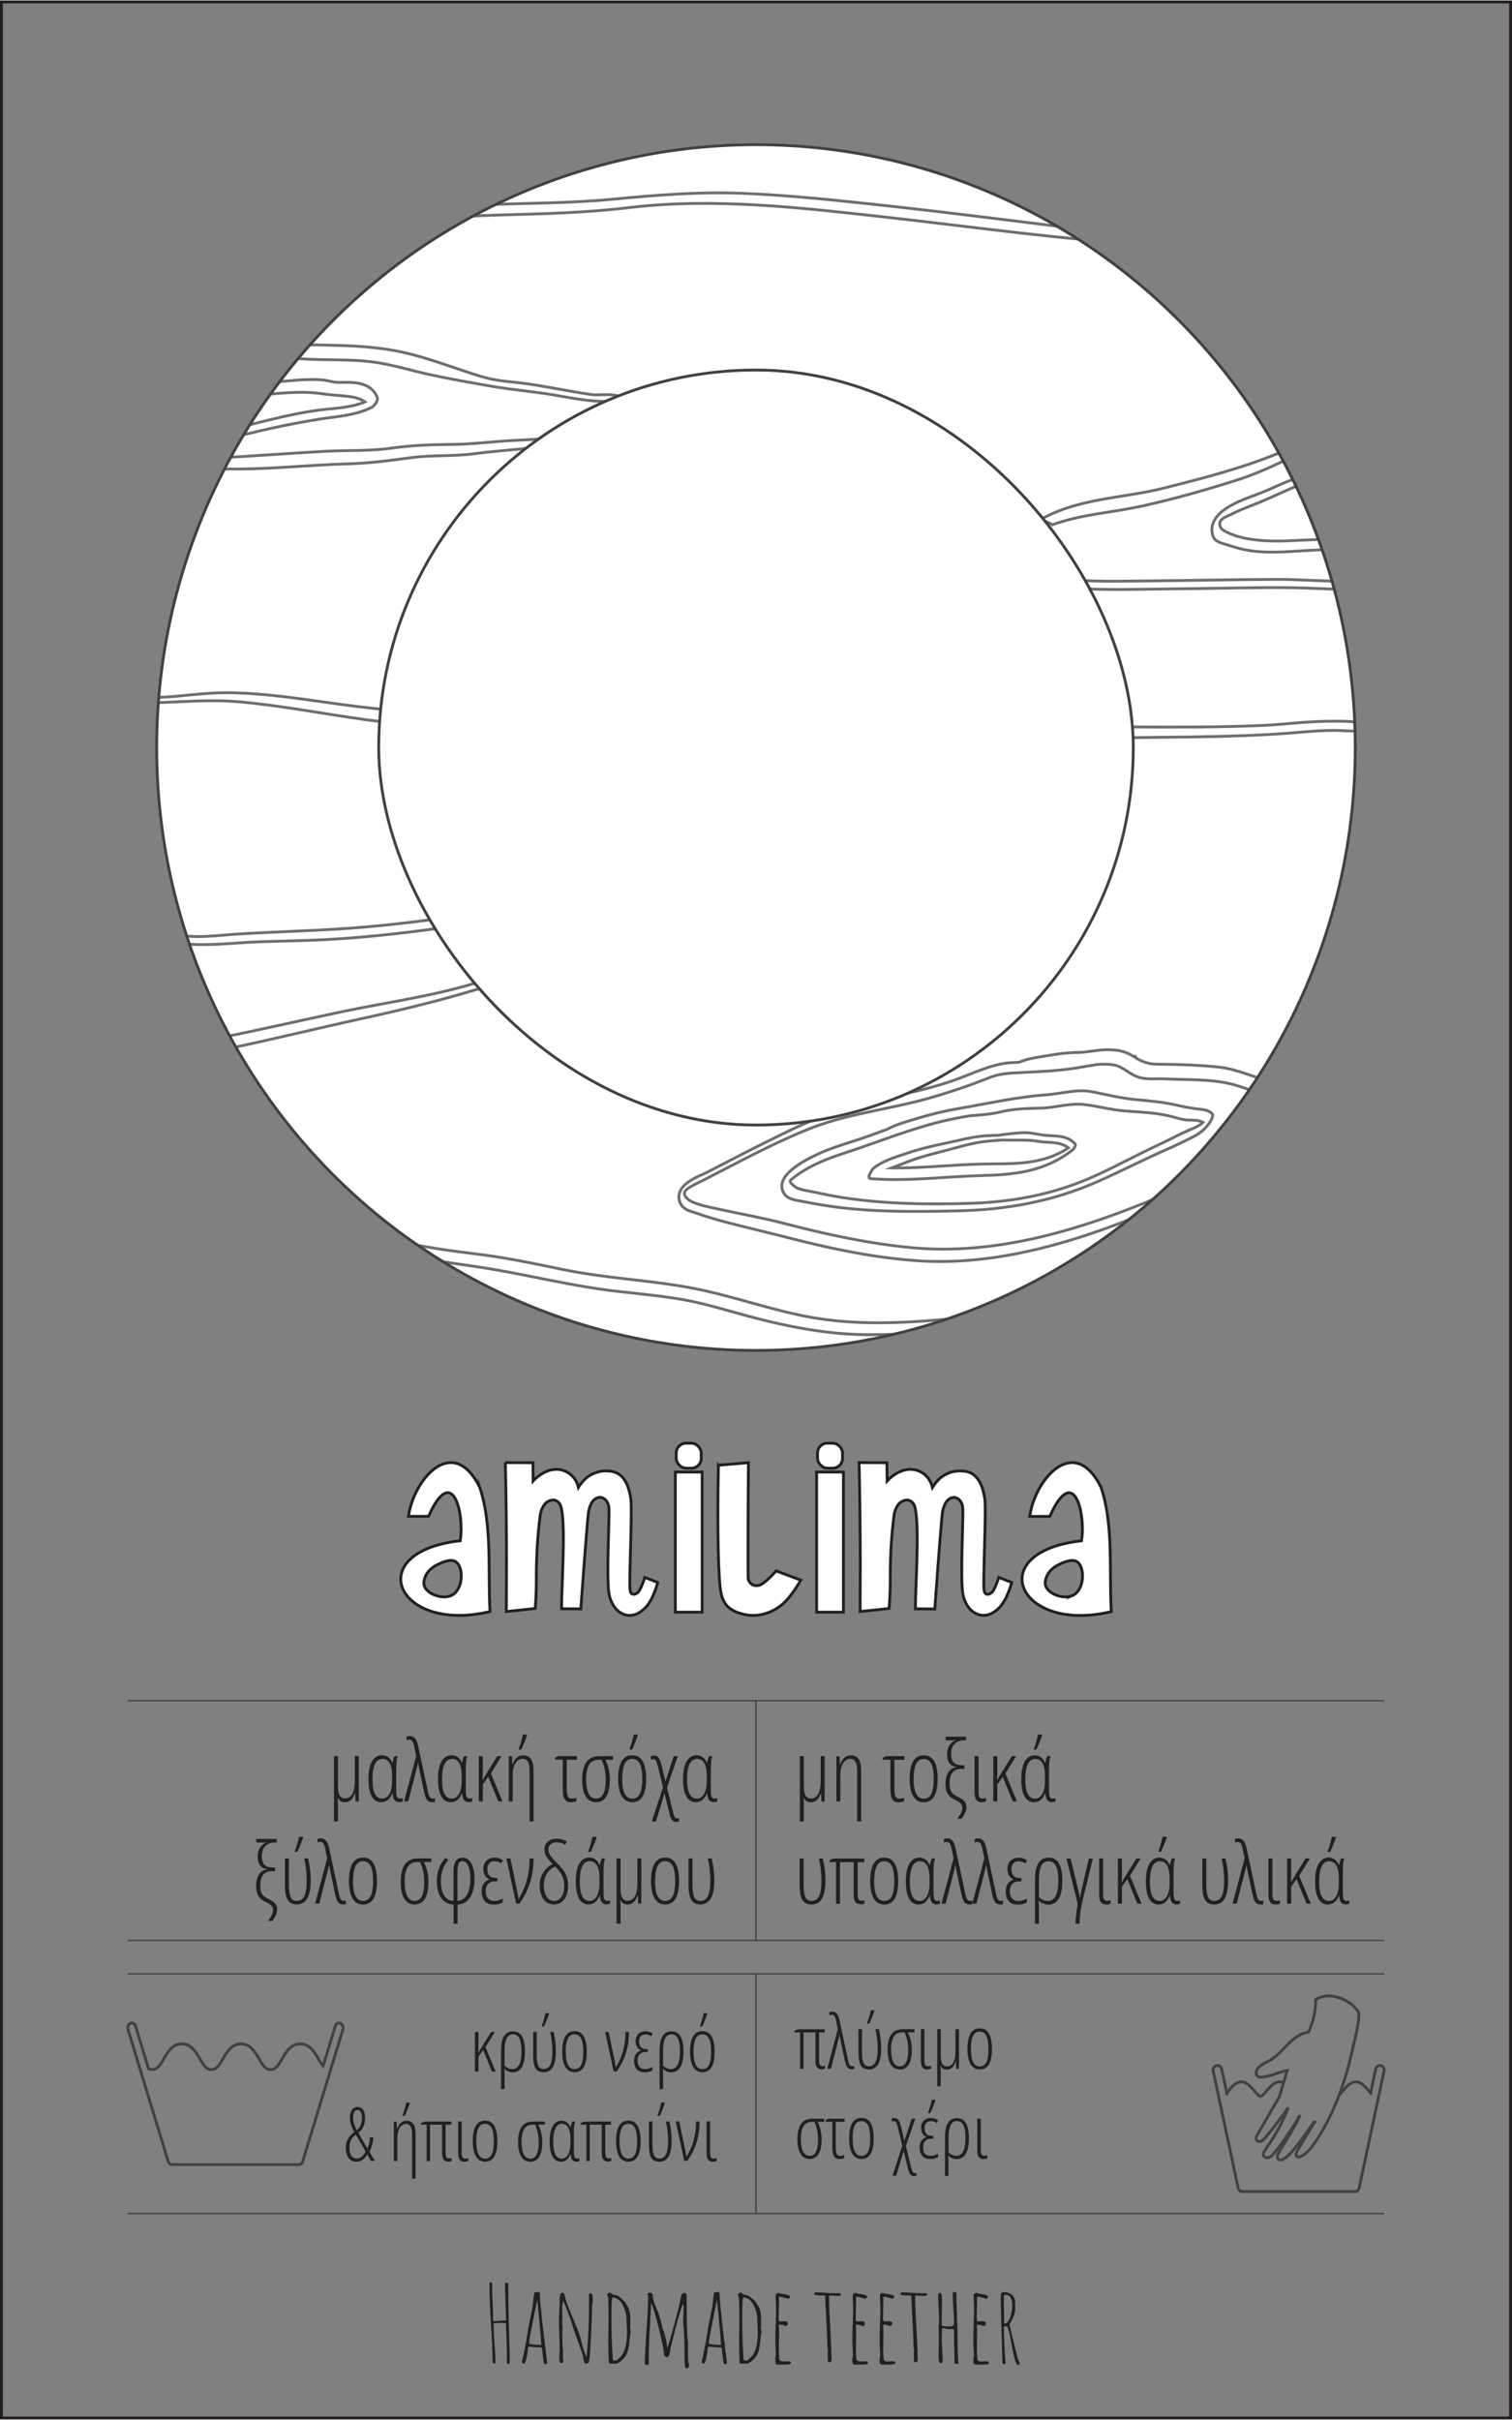 <?xml version="1.0" encoding="UTF-8"?>
<svg id="Layer_1" data-name="Layer 1" xmlns="http://www.w3.org/2000/svg" width="9.39cm" height="15.02cm" xmlns:xlink="http://www.w3.org/1999/xlink" viewBox="0 0 266.25 425.7">
  <rect x="0" y="0" width="266.25" height="425.7" fill="#808080" stroke="none"/>
  <defs>
    <style>
      .cls-1, .cls-2, .cls-3, .cls-4 {
        fill: #fff;
      }

      .cls-2, .cls-3, .cls-4, .cls-5, .cls-6, .cls-7, .cls-8, .cls-9 {
        stroke-miterlimit: 10;
      }

      .cls-2, .cls-3, .cls-4, .cls-5, .cls-7, .cls-9 {
        stroke-width: .5px;
      }

      .cls-2, .cls-7 {
        stroke: #231f20;
      }

      .cls-3 {
        stroke: #6d6e71;
      }

      .cls-4, .cls-5, .cls-6, .cls-8, .cls-9 {
        stroke: #414042;
      }

      .cls-5 {
        fill-rule: evenodd;
      }

      .cls-5, .cls-6, .cls-10, .cls-7, .cls-8, .cls-9 {
        fill: none;
      }

      .cls-6 {
        stroke-width: .23px;
      }

      .cls-10 {
        clip-path: url(#clippath);
      }

      .cls-8 {
        stroke-width: .23px;
      }

      .cls-11 {
        fill: #231f20;
      }
    </style>
    <clipPath id="clippath">
      <ellipse class="cls-4" cx="133.12" cy="131.47" rx="105.53" ry="106.1"/>
    </clipPath>
  </defs>
  <g>
    <path class="cls-11" d="m89.3,415.9s-.06-.12-.06-.22v-.23s.02-.12.02-.21c0-1.71-.06-3.88-.19-6.51h-.84c-.7,0-1.14.02-1.31.06,0,.91.05,2.04.15,3.39.11,1.54.17,2.67.17,3.39,0,.19-.07.28-.21.28-.19,0-.28-.09-.28-.26-.01-.61-.04-1.46-.08-2.54-.04-1.08-.08-2-.12-2.75-.24-2.98-.36-5.83-.36-8.55,0-.12.08-.19.24-.19.08,0,.13.02.18.07.04.04.06.1.05.18v1.39c0,.34.03.97.09,1.91l.04.64c.02.7.04,1.12.04,1.26v.92c0,.33.03.49.09.49l.71-.04.38-.04c.62-.05.98-.08,1.07-.08l.02-.04c0-.55-.03-1.61-.09-3.17-.06-1.59-.09-2.65-.09-3.19,0-.15.09-.22.26-.22.09,0,.16.02.23.07.06.04.09.1.09.18,0,2.44.04,5.12.13,8.04.09,2.94.13,4.74.13,5.4v.26c0,.1-.02.19-.07.26-.04.08-.1.11-.18.11-.1,0-.17-.03-.21-.08Z"/>
    <path class="cls-11" d="m95.83,415.89c-.05-.04-.09-.16-.11-.35-.11-.91-.18-1.48-.21-1.71l-.09-.75c-.27-.06-.59-.09-.94-.09l-.67-.04c-.3-.04-.52-.06-.66-.06-.08,0-.12.03-.13.09,0,.04,0,.06-.02.06l-.04.38c-.01.22-.08.67-.21,1.35-.06.34-.14.6-.22.79-.1.21-.19.32-.28.32-.08,0-.16-.03-.24-.1-.09-.07-.13-.14-.13-.21l.02-.06.02-.06c.23-.89.41-1.77.56-2.64l.23-1.16.23-1.42.21-1.24c.06-.34.18-.88.34-1.63.17-.85.28-1.43.32-1.74.01-.04.04-.27.08-.69.05-.47.09-.83.13-1.05.04-.33.07-.51.11-.56h.13s.08.02.13.02c.15,0,.26-.04.34-.11.09,0,.17.03.23.08.07.06.1.12.1.2,0,.6.04,1.29.13,2.06.05.4.09.73.11.99.14,1.61.49,4.64,1.05,9.08v.06c0,.12-.05.22-.15.28-.19,0-.31-.02-.36-.07Zm-.51-3.31c-.12-1.8-.36-4.46-.71-7.97l-1.01,5.01c-.29,1.44-.43,2.34-.43,2.72,0,.06.24.12.71.17s.89.08,1.26.08h.19Z"/>
    <path class="cls-11" d="m102.93,415.75c-.04-.08-.08-.19-.12-.34-.01-.1-.04-.19-.08-.26l.02-.06c-.1-.59-.31-1.31-.64-2.16l-.34-.98s-.14-.34-.36-.96l-.15-.45c-1.12-3.47-1.83-5.36-2.12-5.64-.1.34-.15.78-.15,1.31,0,.29,0,.54.02.75l.02.73-.02.45c-.01.14-.02.29-.02.45,0,.28.01.51.04.71l.04.6h-.06c0,2.09.04,3.24.13,3.45v1.69c.05.1.07.23.07.39,0,.1-.03.19-.1.26-.07.08-.15.11-.25.11-.26,0-.39-.34-.39-1.01l.04-.6c.02-.19.04-.39.04-.62,0-.6-.02-1.5-.06-2.7-.04-1.2-.06-2.1-.06-2.7,0-.36.02-.92.06-1.67.04-.74.06-1.29.06-1.65v-.24c0-.61.11-1.01.34-1.2l.06.06.19-.04s.11.05.17.11c.05.05.07.11.07.17l.04.11s0,.06.02.09c.2.89.65,2.13,1.35,3.73.71,1.69,1.16,2.81,1.33,3.36.12.44.23.83.3,1.16.24,1.06.52,1.88.84,2.46l.04-.06c.29-2.77.43-6.18.43-10.22l-.02-.22c-.01-.06-.02-.14-.02-.24,0-.26.09-.39.26-.39.11,0,.21.06.29.17.08.11.12.24.12.38v1.26l-.09.15c0,1.19-.07,3.14-.21,5.85-.14,2.71-.27,4.19-.39,4.42l-.32.08v.02l-.02-.02-.19.06c-.1,0-.17-.04-.22-.11Z"/>
    <path class="cls-11" d="m107.19,415.37c-.05-.86-.07-1.95-.07-3.26,0-.83,0-1.56.02-2.21l.02-2.21c0-.95-.02-2.12-.07-3.53-.11-.1-.17-.22-.17-.38,0-.09.05-.18.16-.27.11-.09.2-.14.29-.14.1,0,.19.05.28.15l.21.17c.08.04.22.08.43.11.21.04.36.08.45.11.19.1.44.29.75.58.3.3.51.49.62.56l-.02.04c.01.08.11.24.28.49.14.19.25.36.34.53.2.58.3,1.32.3,2.23,0,.16,0,.31-.02.43v.6l-.02.19c0,.24.04.42.11.56-.08.4-.17,1.16-.28,2.27-.04.33-.1.67-.19,1.03s-.19.66-.32.9c-.33.61-.87,1.13-1.63,1.56h-1.31c-.1,0-.15-.17-.15-.51Zm1.39-.04c.09-.1.17-.18.24-.24l.13-.09.15-.13c.88-.79,1.31-2.29,1.31-4.5v-.36c-.01-.1-.02-.21-.02-.32l-.08-1.89c-.04-.72-.26-1.47-.66-2.25-.19-.39-.44-.7-.76-.95-.32-.24-.65-.37-1-.37-.15,0-.22,1.16-.22,3.47,0,2.67.07,5.01.22,6.99l-.02.36.08.04.04.24h.58Z"/>
    <path class="cls-11" d="m120.54,415.56v-1.24c0-1.8-.04-3.21-.11-4.22l-.06-.69c-.05-.31-.07-.59-.07-.83,0-.42.01-.81.04-1.16l.04-1.16c0-.39-.02-.68-.07-.88-.25.17-1.01,2.81-2.27,7.89l-.02.28c-.04.31-.09.56-.15.75-.04.14-.09.24-.16.32-.07.07-.15.11-.23.11-.2,0-.34-.05-.43-.15-.09-.1-.13-.26-.13-.47,0-.34-.16-1.21-.48-2.62-.32-1.41-.66-2.77-1.03-4.07s-.62-2.02-.76-2.16c-.01.44-.06,1.47-.15,3.09-.18,2.88-.26,5.14-.26,6.79l.02.75c-.05.16-.18.24-.39.24-.04,0-.1-.04-.19-.1s-.13-.12-.13-.16c0-1.12.1-3.1.3-5.92.19-2.62.28-4.59.28-5.91,0-.06-.01-.12-.04-.19-.04-.08-.06-.13-.06-.17,0-.19.16-.28.49-.28.21,0,.34.09.38.28.05.25.08.44.08.56l.02.22c.06.33.24.83.54,1.5.24.54.42,1.01.54,1.41.08.3.14.54.21.73.2.73.33,1.26.39,1.61l.24.49c.04.19.11.49.23.92.11.48.19.86.24,1.16s.08.59.08.86c.14-.21.53-1.49,1.17-3.83.64-2.34,1.02-3.84,1.13-4.49.01-.02.02-.06.03-.1,0-.04.02-.1.03-.18.02-.16.08-.41.17-.73.1-.25.25-.38.45-.38.09,0,.19.04.3.11.11.07.17.15.17.22,0,5.21.08,7.97.24,8.27v.98c-.01.29-.02.62-.02.99,0,.8.04,1.4.13,1.8.01.01.02.03.03.06,0,.03.02.06.03.09.01.05.02.11.02.17,0,.14-.04.27-.12.41-.08.14-.18.21-.29.21-.25,0-.38-.4-.38-1.2Zm-.24-10.29h-.02l-.04.02.06.02v-.04Z"/>
    <path class="cls-11" d="m127.48,415.89c-.05-.04-.09-.16-.11-.35-.11-.91-.18-1.48-.21-1.71l-.09-.75c-.27-.06-.59-.09-.94-.09l-.67-.04c-.3-.04-.52-.06-.66-.06-.08,0-.12.03-.13.09,0,.04,0,.06-.02.06l-.04.38c-.01.22-.08.67-.21,1.35-.06.34-.14.6-.22.79-.1.21-.19.32-.28.32-.08,0-.16-.03-.24-.1-.09-.07-.13-.14-.13-.21l.02-.06.02-.06c.23-.89.41-1.77.56-2.64l.23-1.16.23-1.42.21-1.24c.06-.34.18-.88.34-1.63.17-.85.28-1.43.32-1.74.01-.04.04-.27.08-.69.05-.47.09-.83.13-1.05.04-.33.07-.51.11-.56h.13s.08.02.13.02c.15,0,.26-.04.34-.11.09,0,.17.03.23.08.07.06.1.12.1.2,0,.6.04,1.29.13,2.06.05.4.09.73.11.99.14,1.61.49,4.64,1.05,9.08v.06c0,.12-.05.22-.15.28-.19,0-.31-.02-.36-.07Zm-.51-3.31c-.12-1.8-.36-4.46-.71-7.97l-1.01,5.01c-.29,1.44-.43,2.34-.43,2.72,0,.06.24.12.71.17s.89.08,1.26.08h.19Z"/>
    <path class="cls-11" d="m130.22,415.37c-.05-.86-.07-1.95-.07-3.26,0-.83,0-1.56.02-2.21l.02-2.21c0-.95-.02-2.12-.07-3.53-.11-.1-.17-.22-.17-.38,0-.09.05-.18.16-.27.11-.09.2-.14.29-.14.1,0,.19.05.28.15l.21.17c.08.04.22.08.43.11.21.04.36.08.45.11.19.1.44.29.75.58.3.3.51.49.62.56l-.02.04c.01.08.11.24.28.49.14.19.25.36.34.53.2.58.3,1.32.3,2.23,0,.16,0,.31-.02.43v.6l-.02.19c0,.24.04.42.11.56-.08.4-.17,1.16-.28,2.27-.04.33-.1.67-.19,1.03s-.19.66-.32.9c-.33.61-.87,1.13-1.63,1.56h-1.31c-.1,0-.15-.17-.15-.51Zm1.39-.04c.09-.1.17-.18.24-.24l.13-.09.15-.13c.88-.79,1.31-2.29,1.31-4.5v-.36c-.01-.1-.02-.21-.02-.32l-.08-1.89c-.04-.72-.26-1.47-.66-2.25-.19-.39-.44-.7-.76-.95-.32-.24-.65-.37-1-.37-.15,0-.22,1.16-.22,3.47,0,2.67.07,5.01.22,6.99l-.02.36.08.04.04.24h.58Z"/>
    <path class="cls-11" d="m136.52,415.64v-.24c.01-.06.02-.14.02-.23l-.07-.07c.1-.26.15-.52.15-.77,0-.29-.02-.7-.06-1.24l-.04-1.24c0-.62.02-1.56.06-2.81.05-1.11.08-2.06.08-2.83l-.04-1.12c-.03-.34-.04-.71-.04-1.12,0-.19.04-.32.13-.4.09-.08.23-.12.41-.12.12,0,.22.04.3.11.02.01.21.04.54.08.31.04.58.09.81.17.24.08.36.17.36.28,0,.12-.12.25-.36.38-.71-.24-1.22-.36-1.52-.36l-.09.11c.01.11.02.38.02.81,0,.54-.01,1.02-.04,1.44-.01.44-.02.93-.02,1.46,0,.35.09.53.26.53l.3-.02c.1-.01.21-.02.32-.02.49,0,.73.11.73.34,0,.14-.03.25-.09.35s-.16.14-.28.14c-.19,0-.33-.05-.43-.15l-.6-.09h-.09l-.09.09v.06c.02.21.04.71.04,1.48,0,.49,0,.93-.02,1.33l-.02,1.33c0,.49.02.99.06,1.5.01.29.08.48.19.57.11.09.32.14.62.14l.34-.02c.11-.01.24-.02.38-.02.36,0,.54.08.54.24,0,.22-.27.34-.82.34h-1.54c-.22,0-.35-.13-.38-.39Z"/>
    <path class="cls-11" d="m145.78,415.52l-.02-.69c-.01-.2-.02-.42-.02-.67,0-.12,0-.23.02-.32l.02-.34c0-.12-.03-.28-.08-.45,0-.84-.06-2.39-.19-4.67-.12-2.2-.19-3.69-.21-4.48-.78,0-1.29-.02-1.56-.06-.25-.06-.38-.16-.38-.3.06-.14.18-.21.36-.21.38,0,.92.03,1.63.08.65.06,1.19.09,1.63.09h.39l.39-.02c.22,0,.34.08.34.24,0,.08-.04.13-.12.18-.08.04-.18.07-.29.07-.25,0-.51-.01-.79-.04l-.81-.04s-.08.02-.08.06c-.01.04-.02.16-.02.36,0,1.21.08,3.05.23,5.51.14,2.55.21,4.38.21,5.49,0,.09-.05.17-.16.24-.11.07-.21.11-.31.11l-.21-.15Z"/>
    <path class="cls-11" d="m150.09,415.64v-.24c.01-.06.02-.14.02-.23l-.07-.07c.1-.26.15-.52.15-.77,0-.29-.02-.7-.06-1.24l-.04-1.24c0-.62.02-1.56.06-2.81.05-1.11.08-2.06.08-2.83l-.04-1.12c-.03-.34-.04-.71-.04-1.12,0-.19.04-.32.13-.4.09-.08.23-.12.41-.12.12,0,.22.04.3.11.02.01.21.04.54.08.31.04.58.09.81.17.24.08.36.17.36.28,0,.12-.12.25-.36.38-.71-.24-1.22-.36-1.52-.36l-.09.11c.01.11.02.38.02.81,0,.54-.01,1.02-.04,1.44-.01.44-.02.93-.02,1.46,0,.35.09.53.26.53l.3-.02c.1-.01.21-.02.32-.02.49,0,.73.11.73.34,0,.14-.03.25-.09.35s-.16.14-.28.14c-.19,0-.33-.05-.43-.15l-.6-.09h-.09l-.09.09v.06c.02.21.04.71.04,1.48,0,.49,0,.93-.02,1.33l-.02,1.33c0,.49.02.99.06,1.5.01.29.08.48.19.57.11.09.32.14.62.14l.34-.02c.11-.01.24-.02.38-.02.36,0,.54.08.54.24,0,.22-.27.34-.82.34h-1.54c-.22,0-.35-.13-.38-.39Z"/>
    <path class="cls-11" d="m154.89,415.64v-.24c.01-.06.02-.14.02-.23l-.07-.07c.1-.26.15-.52.15-.77,0-.29-.02-.7-.06-1.24l-.04-1.24c0-.62.02-1.56.06-2.81.05-1.11.08-2.06.08-2.83l-.04-1.12c-.03-.34-.04-.71-.04-1.12,0-.19.04-.32.13-.4.09-.08.23-.12.41-.12.12,0,.22.04.3.11.02.01.21.04.54.08.31.04.58.09.81.17.24.08.36.17.36.28,0,.12-.12.25-.36.38-.71-.24-1.22-.36-1.52-.36l-.09.11c.01.11.02.38.02.81,0,.54-.01,1.02-.04,1.44-.01.44-.02.93-.02,1.46,0,.35.09.53.26.53l.3-.02c.1-.01.21-.02.32-.02.49,0,.73.11.73.34,0,.14-.03.25-.09.35s-.16.14-.28.14c-.19,0-.33-.05-.43-.15l-.6-.09h-.09l-.09.09v.06c.02.21.04.71.04,1.48,0,.49,0,.93-.02,1.33l-.02,1.33c0,.49.02.99.06,1.5.01.29.08.48.19.57.11.09.32.14.62.14l.34-.02c.11-.01.24-.02.38-.02.36,0,.54.08.54.24,0,.22-.27.34-.82.34h-1.54c-.22,0-.35-.13-.38-.39Z"/>
    <path class="cls-11" d="m160.95,415.52l-.02-.69c-.01-.2-.02-.42-.02-.67,0-.12,0-.23.02-.32l.02-.34c0-.12-.03-.28-.08-.45,0-.84-.06-2.39-.19-4.67-.12-2.2-.19-3.69-.21-4.48-.78,0-1.29-.02-1.56-.06-.25-.06-.38-.16-.38-.3.06-.14.18-.21.36-.21.38,0,.92.03,1.63.08.65.06,1.19.09,1.63.09h.39l.39-.02c.22,0,.34.08.34.24,0,.08-.04.13-.12.18-.08.04-.18.07-.29.07-.25,0-.51-.01-.79-.04l-.81-.04s-.08.02-.08.06c-.01.04-.02.16-.02.36,0,1.21.08,3.05.23,5.51.14,2.55.21,4.38.21,5.49,0,.09-.05.17-.16.24-.11.07-.21.11-.31.11l-.21-.15Z"/>
    <path class="cls-11" d="m168.09,415.81c-.06-2.31-.09-3.99-.09-5.02l-.06-.08.08-.17c0-.22-.03-.46-.08-.69l-.28-.08c-.11.04-.24.06-.38.06-.1,0-.31-.03-.62-.09-.21-.06-.41-.09-.58-.09l-.21.08c0,.44,0,.83-.02,1.18-.01.35-.02.74-.02,1.18l.04.08c0,.35.02.88.06,1.58.04.69.06,1.21.06,1.56,0,.14-.03.25-.08.35s-.12.14-.22.14c-.28,0-.41-.38-.41-1.12,0-.64,0-1.21.02-1.73l.02-1.71c0-1.14-.02-1.75-.06-1.84.06-.12.09-.54.09-1.24,0-.6-.03-1.33-.08-2.19l-.04-.73-.04-1.46c0-.09.03-.17.09-.24.06-.08.14-.11.22-.11.25,0,.38.36.38,1.09,0,.85,0,1.62-.02,2.31-.03.69-.04,1.44-.04,2.27,0,.15.48.23,1.43.23h.07c.24,0,.41-.05.52-.14.11-.09.16-.25.16-.48,0-.66-.04-1.53-.13-2.59-.08-1.15-.11-2.01-.11-2.59,0-.08.03-.14.09-.2.06-.06.14-.08.22-.08l.17.06c.09.01.14.03.17.06,0,.97.04,2.43.11,4.37.08,1.95.11,3.41.11,4.39,0,1.48.04,2.71.13,3.71l-.13.21c0-.12-.19-.19-.56-.19Zm-.62-6.79l.04.04h-.04v-.04Z"/>
    <path class="cls-11" d="m171.39,415.64v-.24c.01-.06.02-.14.02-.23l-.07-.07c.1-.26.15-.52.15-.77,0-.29-.02-.7-.06-1.24l-.04-1.24c0-.62.02-1.56.06-2.81.05-1.11.08-2.06.08-2.83l-.04-1.12c-.03-.34-.04-.71-.04-1.12,0-.19.04-.32.13-.4.09-.08.23-.12.41-.12.12,0,.22.04.3.11.02.01.21.04.54.08.31.04.58.09.81.17.24.08.36.17.36.28,0,.12-.12.25-.36.38-.71-.24-1.22-.36-1.52-.36l-.09.11c.01.11.02.38.02.81,0,.54-.01,1.02-.04,1.44-.01.44-.02.93-.02,1.46,0,.35.09.53.26.53l.3-.02c.1-.01.21-.02.32-.02.49,0,.73.11.73.34,0,.14-.03.25-.09.35s-.16.14-.28.14c-.19,0-.33-.05-.43-.15l-.6-.09h-.09l-.09.09v.06c.02.21.04.71.04,1.48,0,.49,0,.93-.02,1.33l-.02,1.33c0,.49.02.99.06,1.5.01.29.08.48.19.57.11.09.32.14.62.14l.34-.02c.11-.01.24-.02.38-.02.36,0,.54.08.54.24,0,.22-.27.34-.82.34h-1.54c-.22,0-.35-.13-.38-.39Z"/>
    <path class="cls-11" d="m179.08,416.01c-.15-.16-.31-.59-.49-1.29-.18-.7-.34-1.49-.49-2.36-.1-.71-.24-1.42-.43-2.12-.15-.62-.29-.94-.43-.94h-.06c-.28,0-.41.09-.41.26,0,.9.05,2.27.15,4.11.05,1.12.11,1.78.17,1.97l-.15.32h-.26l-.15-.15c-.2-5.77-.3-9.71-.3-11.81,0-.14,0-.25.03-.34.02-.09.06-.17.12-.24.05-.09.14-.13.26-.13.64,0,1.15.16,1.54.47.39.31.58.76.58,1.35v1.37c0,.24-.08.56-.23.96-.16.4-.33.77-.52,1.11l-.24.47c.14.64.41,1.78.82,3.44s.63,2.53.67,2.63c.01.01.03.04.05.09.02.05.06.12.12.23.09.17.13.33.13.45,0,.17-.07.26-.21.26l-.26-.09Zm-1.58-7.54c.19-.24.34-.54.45-.92.2-.76.3-1.37.3-1.82,0-.29-.02-.53-.05-.71s-.08-.39-.16-.6c-.15-.44-.51-.66-1.07-.66-.06,0-.11.05-.15.16s-.06.22-.06.33c0,.84.01,1.59.04,2.27.01.67.02,1.43.02,2.27l.04.04c.24,0,.45-.12.64-.36Z"/>
  </g>
  <g id="Layer_2" data-name="Layer 2">
    <g id="Layer_1-2" data-name="Layer 1-2">
      <path class="cls-2" d="m84.43,261.54c-4.74-9.31-11.59-1.28-12.51,5.23h3.54c4.19-9.4,6.34-.63,5.59,4.29-17.53,1.96-11.2,16.42,5.24,12.46-.42-6.95.47-15.27-1.86-21.99Zm-5.14,19.23c-1.56.58-4.07-.33-4.56-1.74-.24-.69.05-1.35.2-1.73.54-1.27,1.75-1.87,2.19-2.08.54-.26,2.09-1.02,3.03-.52,1.58.83,1.53,5.18-.86,6.07Z"/>
      <path class="cls-2" d="m193.83,261.54c-4.74-9.3-11.59-1.28-12.51,5.24h3.54c4.2-9.39,6.34-.63,5.59,4.29-17.53,1.95-11.2,16.43,5.24,12.46-.42-6.96.48-15.27-1.85-21.99Zm-5.12,19.23c-1.56.58-4.07-.33-4.57-1.74-.24-.69.05-1.35.2-1.73.54-1.26,1.75-1.87,2.19-2.08.54-.26,2.1-1.01,3.03-.52,1.56.83,1.52,5.18-.86,6.08Z"/>
      <rect class="cls-2" x="118.92" y="258.97" width="4.72" height="24.66"/>
      <rect class="cls-2" x="119.08" y="253.89" width="4.4" height="4.4" rx="1.72" ry="1.72"/>
      <path class="cls-2" d="m88.98,257.31l4.87.02c0,1.07.02,2.14.03,3.21.34-.37.72-.7,1.14-.99.43-.31.9-.57,1.4-.76.42-.17.87-.26,1.32-.29,1.4-.08,2.73.59,3.5,1.75.29.43.5.91.61,1.42.22-.37.48-.71.77-1.03.52-.62,1.18-1.11,1.93-1.42.36-.15.73-.27,1.11-.35.46-.09.93-.12,1.4-.08.54,0,1.07.13,1.57.35.54.27.99.68,1.32,1.19.36.53.62,1.12.78,1.74.17.58.3,1.17.37,1.77.24,2.31-.33,13.91-.16,15.73.05.59.23.79.38.87.25.08.53.05.75-.1.3-.16.52-.43.86-1.18.24-.53.45-1.09.61-1.65l2.28.89c-.17.66-.39,1.3-.66,1.92-.27.72-.64,1.41-1.09,2.03-.39.53-.88.98-1.45,1.32-.46.3-.98.48-1.53.53-.63.04-1.25-.12-1.79-.45-.43-.26-.8-.6-1.08-1.01-.56-.78-.91-1.69-1.02-2.64-.4-3.06.1-12.37.04-14.51,0-.35-.06-1.22-.66-1.77-.24-.23-.55-.37-.88-.4-.43,0-.83.18-1.13.48-.27.26-.47.57-.59.92-.15.34-.26.7-.33,1.07-.14.83-.69,7.71-1.37,17.17l-3.39-.03c0-.38,0-1.14.03-2.09.11-4.1.77-14.94-.4-16.43-.21-.29-.51-.5-.86-.6-.3-.05-.62,0-.9.12-.29.11-.55.29-.76.51-.44.54-.73,1.18-.85,1.86-.47,3.6-.7,7.23-.7,10.86,0,1.29,0,3.27-.2,5.72l-5.09.55c.02-2.81.03-5.63.03-8.48,0-5.99-.07-11.91-.2-17.74Z"/>
      <path class="cls-2" d="m126.51,257.77l5.28-.45c-.08,10.93-.09,18.9-.05,20.08-.07.79.52,1.49,1.31,1.56,0,0,0,0,0,0,.14.01.27,0,.41-.02.42-.04.75-.24,1.41-.78.65-.55,1.24-1.14,1.79-1.79l4.35,1.62c-.45.8-.96,1.58-1.51,2.31-.52.76-1.14,1.45-1.84,2.05-.75.61-1.6,1.09-2.51,1.4-1.55.58-3.26.61-4.83.08-.8-.21-1.54-.61-2.16-1.16-.65-.69-1.07-1.56-1.21-2.5-.45-2.16-.67-10.76-.45-22.41Z"/>
      <rect class="cls-2" x="143.8" y="258.97" width="4.72" height="24.66"/>
      <rect class="cls-2" x="143.96" y="253.89" width="4.4" height="4.4" rx="1.72" ry="1.72"/>
      <path class="cls-2" d="m151.31,257.31l4.87.02c0,1.07.03,2.14.04,3.21.34-.37.72-.7,1.14-.99.43-.31.9-.57,1.4-.76.42-.17.87-.26,1.32-.29,1.4-.08,2.73.59,3.5,1.75.29.44.49.92.61,1.43.22-.36.48-.7.76-1.02.26-.31.56-.6.89-.85.65-.46,1.38-.79,2.16-.94.46-.09.93-.12,1.4-.08.54,0,1.07.13,1.57.35.53.28.98.69,1.3,1.19.36.53.63,1.11.79,1.73.17.58.3,1.18.37,1.78.24,2.31-.33,13.91-.16,15.73.05.59.23.79.38.87.25.08.53.05.75-.1.3-.16.52-.43.86-1.18.24-.53.45-1.09.61-1.65l2.28.89c-.17.66-.39,1.3-.66,1.92-.28.73-.65,1.41-1.12,2.04-.39.53-.88.98-1.45,1.32-.45.29-.97.46-1.5.51-.63.04-1.26-.12-1.8-.45-.43-.25-.8-.59-1.09-.99-.56-.78-.91-1.69-1.02-2.64-.4-3.06.1-12.37.04-14.51,0-.35-.06-1.22-.66-1.77-.24-.23-.55-.37-.88-.4-.42.01-.82.19-1.11.49-.26.26-.47.57-.59.92-.15.34-.26.7-.33,1.07-.14.83-.69,7.71-1.37,17.17l-3.41-.04c0-.38,0-1.14.03-2.09.11-4.1.77-14.94-.4-16.43-.21-.29-.51-.5-.86-.6-.3-.05-.62,0-.9.12-.29.11-.54.28-.76.5-.44.54-.73,1.18-.85,1.86-.47,3.6-.7,7.23-.69,10.86,0,1.29,0,3.27-.2,5.72l-5.11.55c.02-2.81.03-5.63.03-8.48-.01-5.99-.08-11.91-.21-17.74Z"/>
    </g>
  </g>
  <g>
    <g>
      <ellipse class="cls-1" cx="133.12" cy="131.47" rx="105.53" ry="106.1"/>
      <g class="cls-10">
        <g>
          <path class="cls-3" d="m109.82,70.07c-1.7-1.17-3.9-.48-5.7-.73-3.76-.54-7.52-1.34-11.28-1.89-1.75-.25-3.5-.36-5.25-.63-1.93-.3-3.84-.94-5.73-1.58-3.51-1.17-6.99-2.43-10.54-3.25-7.36-1.7-14.84-1.17-22.26-1.59-4.33-.24-8.64-.45-12.97-.48-1.85-.01-3.75.03-5.58.56-1.18.34-3.15,1.62-4-.37-.09-.21-.46.28-.39.51.41,1.23,1.23,1.36,2.02,1.34,1.12-.03,2.25-.4,3.37-.5,3.51-.31,7.11.25,10.61.66,3.8.45,7.6.72,11.41.96,3.77.24,7.55.04,11.31.43,3.75.39,7.43,1.59,11.15,2.39,3.55.76,7.1,1.38,10.66,2,3.72.64,7.47.92,11.19,1.57,2.9.5,5.78,1.08,8.7,1.07.96,0,1.96.07,2.85.68.41.28.88,1.04.58,1.82-.32.81-1.27,1.14-1.79,1.38-2.27,1.06-4.79,1.54-7.13,1.99-3.57.69-7.17.84-10.76,1.02-3.56.18-7.12.67-10.68.69-3.64.02-7.2.16-10.82.67-3.75.53-7.53.33-11.29.53-7.72.41-15.42,1.07-23.14,1.35-2.5.09-5.02-.08-7.51.2-.98.11-2.01.3-3.03.35v1.23c1.21-.09,2.44-.33,3.6-.34,3.71-.04,7.43.15,11.14.29,7.66.28,15.29-.67,22.94-.87,3.69-.1,7.3-.61,10.97-1.09,3.63-.48,7.29-.19,10.92-.67,6.88-.91,13.86-.89,20.65-3.04,1.83-.58,3.92-.75,5.54-2.36,1.16-1.15,1.81-3.23.23-4.32Z"/>
          <path class="cls-3" d="m66.4,69.75c-1.31-2.95-4.83-2.53-6.8-2.54-.83,0-1.68-.29-2.51-.4-1.13-.14-2.27-.13-3.4-.08-2.21.08-4.41.4-6.61.5-4.45.2-8.94.23-13.38.69-1.6.16-2.98.77-4.52,1.39-1.53.62-3.39,1.36-4.83-.06-.1-.1-.41.35-.32.48,1.93,2.58,4.99.73,7.14,0,.96-.32,2.09-.14,3.07-.14,1.16,0,2.33.07,3.49.09,2.2.03,4.4.04,6.6-.13,4.15-.33,8.45-.96,12.6-.32,1.44.22,2.88.25,4.32.43.89.11,2.09.29,3.01.97-2.69,1.14-5.73,1.11-8.42,1.49-3.73.52-7.43,1.43-11.13,2.35-3.8.94-7.64,1.13-11.48,1.18-3.13.03-6.28-.23-9.41-.03v1.56c2.89.25,5.8.15,8.67.14,4-.02,7.97-.29,11.93-1.26,3.81-.94,7.62-1.7,11.45-2.33,3.24-.53,6.44-.61,9.58-2.12.31-.15,1.27-1.14.95-1.85Z"/>
          <path class="cls-3" d="m199.63,41.36c-15.31-1.8-30.6-3.87-45.91-5.51-7.65-.82-15.31-1.61-22.98-1.92-7.66-.31-15.23.31-22.87,1.04-7.59.72-15.2.69-22.8.96-7.65.27-15.29.93-22.94,1.42-6.96.44-13.92.9-20.87,1.49-3.41.29-6.83.36-10.25.42-2.35.04-4.87.35-7.2-.55v.85c2.15.92,4.5.85,6.67.88,3.82.07,7.64.1,11.46-.14,7.67-.48,15.35-.87,23.03-1.27,7.63-.39,15.25-1.07,22.88-1.28,7.6-.21,15.19-.38,22.77-1.29,15.29-1.83,30.67.03,45.93,1.73,15.39,1.72,30.76,3.94,46.19,4.77,7.07.38,14.14.01,21.21-.06,6.16-.06,12.31-.03,18.47.02v-.44c-14.28.16-28.55.56-42.81-1.12Z"/>
          <path class="cls-3" d="m185.34,92.25c5.16-1.86,10.52-2.13,15.75-3.28,5.56-1.22,11.13-2.81,16.62-4.54,2.99-.95,5.88-2.21,8.74-3.62-.3-.44-.56-.89-.77-1.37-6.78,2.84-13.78,4.61-20.7,6.36-7.17,1.82-14.83,1.69-21.71,5.52-.02.01-.04.03-.06.04.78.22,1.48.53,2.12.9Z"/>
          <path class="cls-3" d="m236.13,102.19c-3.77,0-7.54-.33-11.32-.32-8.09.03-16.19.22-24.28.29-3.96.04-8.02.14-12.01-.27-.07.49-.2.98-.39,1.46,6.53.52,13.09.22,19.63.18,6.68-.05,13.37-.29,20.05-.19,2.89.04,5.77.27,8.65.26-.16-.46-.27-.93-.32-1.4Z"/>
          <path class="cls-3" d="m242.44,95.07c-.51-.06-1.03-.09-1.55-.1-3.11-.06-6.22-.19-9.34-.09-3.16.09-6.3.41-9.46.14-2.14-.18-4.58-.56-6.62-1.77-.31-.18-.59-.47-.68-1-.16-1.03,1.38-1.51,1.77-1.71,1.4-.72,2.83-1.28,4.26-1.84,2.91-1.13,5.77-2.6,8.68-3.73,4.34-1.67,8.72-3.24,12.93-5.62v-.73c-5.11,2.59-10.45,3.97-15.64,5.99-1.56.61-3.08,1.38-4.63,1.99-1.69.67-3.38,1.2-5.04,2.08-1.21.64-4.51,2.45-3.53,5.55.32,1.01,1.46,1.23,2.05,1.42,1.16.36,2.31.75,3.49.99,3.55.72,7.17.38,10.74.17,3.59-.21,7.17-.27,10.77-.34.61-.01,1.21.03,1.8.1v-1.49Z"/>
          <path class="cls-3" d="m238.53,126.96c-1.74-.18-3.48-.13-5.22-.11-3.7.06-7.38.57-11.07.73-7.71.33-15.41.31-23.12.26-15.5-.1-30.99.46-46.49.37-15.43-.08-30.84-1.19-46.27-1.57-15.47-.38-30.93-.66-46.35-2.77-6.48-.88-12.96-1.95-19.46-2.05-3.17-.05-6.31.31-9.47.62-1.52.15-3.03.17-4.55.29-.92.08-1.84.1-2.71-.26v.82c.53.18,1.08.24,1.66.26,1.71.05,3.44-.02,5.16-.1,3.71-.17,7.39-.37,11.11-.06,7.67.64,15.28,2.18,22.93,3.21,15.38,2.08,30.86,1.9,46.28,2.41,7.7.26,15.4.9,23.1,1.17,7.72.27,15.44.28,23.16.27,15.57,0,31.14-.64,46.71-.78,6.92-.06,13.84-.16,20.75-.57,3.38-.2,6.73-.62,10.11-.65,2.5-.02,5.25.58,7.66-.77v-.85c-1.27.44-2.62.25-3.91.12Z"/>
          <path class="cls-3" d="m189.29,201.19c-1.5-1.62-3.62-1.3-5.34-1.49-1.17-.13-2.3-.47-3.48-.46-1.46.01-2.91.25-4.37.41-.03,0-.06.02-.1.05-.75.01-1.49.04-2.24.08-2.51.15-4.94.84-7.43,1.36-2.19.45-4.37.96-6.53,1.7-2,.68-4.09,1.22-5.95,2.63-.23.17-1.32,1.8-.56,1.86,6.47.53,12.92-.35,19.39-.53,5.52-.15,11.13-.53,16.19-4.52.16-.13.71-.79.41-1.1Zm-32.3,4.26c.77-.29,1.55-.56,2.3-.87,2.24-.91,4.53-1.51,6.82-2.09,2.42-.62,4.77-1.37,7.22-1.68,1.07-.13,2.14-.22,3.21-.28,2.12.1,4.21-.13,6.34.25,1.67.3,3.68-.08,5.25,1.14-4.69,3.13-9.99,2.75-14.97,2.84-5.39.1-10.77.76-16.16.69Z"/>
          <path class="cls-3" d="m213.42,195.87c-.66-.59-1.43-.68-2.18-.76-1.28-.14-2.52-.35-3.78-.65-2.51-.59-4.99-.81-7.52-1.04-2.57-.23-5.09-.89-7.65-1.38-2.71-.51-5.32.34-8.02.54-5.23.38-10.42,1.55-15.63,2.45-2.62.45-5.19,1.1-7.78,1.9-1.57.49-3.15.9-4.65,1.73-1.04.37-2.08.75-3.12,1.13-3.25,1.19-6.54,1.95-9.73,3.54-.99.5-6.49,3.05-5.59,5.98.43,1.41,1.69,1.68,2.55,1.85,1.83.35,3.67.7,5.5.98,7.51,1.12,15.15,1.03,22.68.87,8.44-.18,16.68-1.57,24.84-5.18,3.95-1.75,7.86-3.76,11.81-5.5,1.58-.69,3.15-1.45,4.71-2.22,1.25-.62,2.51-1.46,3.41-3.07.15-.27.45-.89.15-1.16Zm-4.46,3.1c-1.67.78-3.32,1.65-4.99,2.43-3.56,1.66-7.08,3.57-10.64,5.22-7.38,3.43-14.8,4.82-22.46,5.06-7.49.24-15.02.13-22.48-1.01-1.74-.26-3.47-.65-5.2-1-.86-.18-1.74-.3-2.59-.58-.22-.07-1.93-1.06-1.32-1.56,3.09-2.52,6.42-3.72,9.79-4.82,5.94-1.94,11.78-4.36,17.8-5.69,1.28-.28,2.56-.52,3.84-.74,1.85-.15,3.7-.25,5.54-.7,2.28-.56,4.67-.6,6.97-.65,2.56-.05,5.04-.92,7.62-.64,2.45.26,4.86.96,7.32,1.14,2.59.19,5.16.28,7.72.87,1.16.26,2.37.74,3.54.74.79,0,1.65-.02,2.41.39-.85.82-2,1.14-2.88,1.56Z"/>
          <path class="cls-3" d="m224.56,190.5c-3.37-.8-6.58-2.45-10-2.8-3.55-.36-7.16-.49-10.71-.5-1.41,0-2.63-.36-3.91-1.15.05-.13.05-.23-.05-.24-.11,0-.22,0-.33,0,0,0,0,0-.01,0-1.48-1.01-3.05-1.16-4.64-1.16-1.7,0-3.39.46-5.1.48-1.97.02-3.87.29-5.84.64-1.16.21-2.33.34-3.48.71-.35.11-.69.24-1.04.37-.55.02-1.1.05-1.64.09-3.44.27-6.92,2.11-10.29,3.25-3.68,1.25-7.41,2.05-11.13,2.88-3.59.8-7.15,1.79-10.69,3-3.65,1.25-7.22,3.07-10.79,4.83-3.54,1.75-7.06,3.6-10.59,5.42-.97.5-5.63,1.99-4.63,5.07.48,1.49,2.16,1.74,3.02,2.05,1.87.67,3.76,1.19,5.65,1.69,3.71.97,7.43,1.82,11.15,2.78,7.24,1.86,14.65,3.36,21.97,3.87,14.58,1.01,29.34-3.66,43.37-9.7,3.34-1.44,6.63-3.27,9.78-5.6,3.09-2.28,5.92-5.4,9.01-7.69,1.2-.89,2.47-1.46,3.63-2.48.72-.63,1.9-1.77,1.89-3.34-.03-2.51-3.6-2.21-4.59-2.45Zm-.67,6.4c-3.12,2.16-5.94,5.37-9.01,7.7-3.27,2.48-6.74,4.26-10.23,5.73-14.31,6.05-29.2,10.54-44.05,9.16-7.54-.7-15.14-2.35-22.59-4.29-3.76-.98-7.55-1.64-11.32-2.47-1.62-.36-3.31-.64-4.89-1.35-.47-.21-2.07-1.27-.79-2.22.93-.68,1.95-1.1,2.92-1.59,6.07-3.11,12.1-6.4,18.28-8.89,6.2-2.5,12.63-3.31,18.93-4.86,2.94-.72,5.86-1.65,8.77-2.64,1.54-.53,3.07-1.15,4.61-1.73,1.69-.63,3.44-.69,5.17-.78,3.31-.17,6.58-.28,9.88-.82,1.2-.2,2.41-.41,3.61-.6,1-.08,1.99-.09,3.02.09,1.44.25,2.7,1.58,4.1,2.08,1.59.57,3.32.27,4.93.36,3.67.19,7.42,0,11.06.78,3.01.64,5.88,2.21,8.94,2.49.56.05,2.14.14,2.36,1.26.08.39-3.39,2.38-3.72,2.61Z"/>
          <path class="cls-3" d="m231.64,213.47c-3.59.48-7.17,1.26-10.66,2.77-3.53,1.53-7.02,3.27-10.58,4.71-7.23,2.93-14.43,5.61-21.8,7.45-7.44,1.85-14.93,3.06-22.44,3.72-7.47.66-15.01.97-22.46-.23-7.44-1.2-14.73-3.99-22.15-5.36-7.51-1.38-15.06-1.66-22.56-3.23-3.68-.77-7.36-1.53-11.05-2.13-3.76-.61-7.54-.94-11.3-1.57-4.69-.78-9.38-1.61-14.09-2.1-4.69-.49-9.42-.59-14.12-.66-2.36-.04-4.71.2-7.06.38-2.36.18-4.71.02-7.07.04-3.5.03-6.98.77-10.47,1.3v.91c2.25-.12,4.5-.38,6.74-.55,3.64-.28,7.28.24,10.92-.03,7.32-.53,14.75-.23,22.06.69,3.77.48,7.54,1.19,11.3,1.87,3.74.68,7.5,1.1,11.25,1.72,7.46,1.24,14.87,3.11,22.36,3.97,3.75.43,7.5.77,11.24,1.39,3.83.63,7.61,1.79,11.41,2.83,7.3,1.99,14.57,3.44,21.98,3.44,14.96,0,29.76-2.66,44.46-7.06,4.55-1.36,9.01-3.45,13.5-5.24,4.54-1.8,8.95-4.46,13.54-5.9,5.88-1.84,11.89-2.22,17.86-3.03v-1.21c-3.6.37-7.2.63-10.8,1.11Z"/>
          <path class="cls-3" d="m110.03,160.63c-3.82-.36-7.65-.19-11.47-.29-3.8-.1-7.59-.35-11.39-.08-3.82.27-7.64,1.03-11.46,1.53-3.82.5-7.65.94-11.47,1.27-7.6.65-15.22.77-22.83,1.26-2.26.14-4.51.44-6.77.41-2.22-.03-4.45-.32-6.67-.46-1.32-.08-2.73.03-4.15.04v.9c.08,0,.17,0,.25,0,3.62.11,7.22.86,10.84.93,3.74.07,7.51-.39,11.26-.51,3.78-.11,7.57-.17,11.36-.37,7.65-.4,15.28-1.35,22.9-2.42,3.79-.53,7.53-.95,11.34-.89,3.86.07,7.72.22,11.57.25,1.82.01,3.64.07,5.45.21,1.54.12,3.61-.13,4.9,1.49.71.89-.25.89-.66,1.2-.82.62-1.65.91-2.54,1.09-1.68.35-3.39.39-5.07.67-7.44,1.22-14.77,4-22.12,6.18-7.63,2.27-15.37,3.3-23.05,4.91-7.61,1.6-15.21,3.37-22.83,4.86-4.52.88-9.07,1.59-13.59,2.54v2.45c5.71-.94,11.41-2.31,17.08-3.5,7.67-1.61,15.31-3.5,22.98-5.17,7.59-1.65,15.12-3.51,22.64-5.89,7.32-2.32,14.62-4.7,22.09-5.24,1.34-.1,2.63-.38,3.89-1.16.86-.53,2.24-1.05,2.62-2.66.84-3.57-4.02-3.46-5.08-3.56Z"/>
        </g>
      </g>
      <ellipse class="cls-9" cx="133.12" cy="131.47" rx="105.53" ry="106.1"/>
    </g>
    <rect class="cls-4" x="66.69" y="65.03" width="132.87" height="132.87" rx="66.44" ry="66.44"/>
  </g>
  <g>
    <g>
      <path class="cls-7" d="m.25.25v425.2h265.75V.25H.25Z"/>
      <g>
        <polyline class="cls-8" points="243.75 341.4 133.12 341.4 133.12 299.21 243.75 299.21"/>
        <polyline class="cls-6" points="22.5 299.21 133.12 299.21 133.12 341.4 22.5 341.4"/>
      </g>
      <g>
        <polyline class="cls-8" points="243.75 389.47 133.12 389.47 133.12 347.28 243.75 347.28"/>
        <polyline class="cls-6" points="22.5 347.28 133.12 347.28 133.12 389.47 22.5 389.47"/>
      </g>
    </g>
    <g>
      <path class="cls-11" d="m63.17,308.97v7.96h-.55l-.08-1.46h-.04c-.08.27-.19.53-.34.77-.15.25-.34.45-.57.6-.23.16-.52.23-.85.23-.3,0-.55-.06-.76-.19-.21-.12-.37-.33-.49-.6h-.04c.02.2.04.39.05.56s.01.33.01.48c0,.15,0,.3,0,.44v2.69h-.7v-11.49h.7v5.3c0,.75.1,1.29.31,1.64.21.35.51.52.91.52s.7-.11.96-.34.45-.57.59-1.03c.13-.46.2-1.04.2-1.73v-4.37h.7Z"/>
      <path class="cls-11" d="m67.14,317.08c-.73,0-1.29-.34-1.68-1.03-.39-.69-.58-1.7-.58-3.03,0-1.44.22-2.5.65-3.18s1.01-1.03,1.73-1.03c.42,0,.78.12,1.1.35.31.23.54.56.7.97h.06c.03-.19.07-.39.13-.59.06-.2.13-.39.22-.58h.55c-.05.18-.1.39-.14.62s-.06.51-.08.82c-.02.31-.03.68-.03,1.11v3.5c0,.54.05.91.15,1.12.1.21.26.31.48.31.08,0,.16,0,.25-.02.09-.01.17-.04.25-.07v.59s-.09.04-.15.05c-.06.02-.13.03-.21.04-.08.01-.16.02-.25.02-.37,0-.65-.12-.83-.36-.19-.24-.3-.64-.34-1.19h-.05c-.09.27-.22.52-.39.76s-.38.43-.63.58c-.25.14-.55.22-.89.22Zm.13-.63c.41,0,.74-.14,1-.41.26-.27.46-.64.59-1.1.13-.46.19-.97.19-1.54v-.97c0-.97-.14-1.71-.43-2.22s-.72-.76-1.28-.76-1.03.31-1.32.93c-.29.62-.43,1.5-.43,2.64s.14,2.02.43,2.58c.29.56.71.84,1.25.84Z"/>
      <path class="cls-11" d="m71.16,316.93l2.12-7.98-.35-1.73c-.07-.37-.18-.66-.31-.86s-.32-.3-.57-.3c-.1,0-.18.01-.26.04-.08.02-.15.05-.21.07v-.62s.09-.05.15-.07c.06-.02.12-.03.19-.04s.14-.01.23-.01c.24,0,.45.05.64.16s.35.29.49.54.26.6.35,1.04l1.74,8.12c.06.28.13.51.21.68.07.17.16.29.26.36.1.07.22.1.36.1.08,0,.15,0,.21-.02.06-.01.12-.03.17-.04v.63s-.09.02-.13.03c-.04.01-.09.02-.15.03-.05,0-.12.01-.2.01-.26,0-.48-.06-.65-.17-.18-.11-.32-.29-.44-.54s-.22-.58-.31-.99l-.79-3.76c-.05-.24-.09-.43-.12-.57-.03-.14-.05-.26-.07-.36s-.03-.17-.04-.25c-.01-.07-.03-.16-.04-.25h-.06c-.02.14-.04.27-.07.41-.02.13-.06.27-.1.41l-1.52,5.92h-.73Z"/>
      <path class="cls-11" d="m79.39,317.08c-.73,0-1.29-.34-1.68-1.03-.39-.69-.58-1.7-.58-3.03,0-1.44.22-2.5.65-3.18s1.01-1.03,1.73-1.03c.42,0,.78.12,1.1.35.31.23.54.56.7.97h.06c.03-.19.07-.39.13-.59.06-.2.13-.39.22-.58h.55c-.05.18-.1.39-.14.62s-.06.51-.08.82c-.02.31-.03.68-.03,1.11v3.5c0,.54.05.91.15,1.12.1.21.26.31.48.31.08,0,.16,0,.25-.02.09-.01.17-.04.25-.07v.59s-.09.04-.15.05c-.06.02-.13.03-.21.04-.08.01-.16.02-.25.02-.37,0-.65-.12-.83-.36-.19-.24-.3-.64-.34-1.19h-.05c-.09.27-.22.52-.39.76s-.38.43-.63.58c-.25.14-.55.22-.89.22Zm.13-.63c.41,0,.74-.14,1-.41.26-.27.46-.64.59-1.1.13-.46.19-.97.19-1.54v-.97c0-.97-.14-1.71-.43-2.22s-.72-.76-1.28-.76-1.03.31-1.32.93c-.29.62-.43,1.5-.43,2.64s.14,2.02.43,2.58c.29.56.71.84,1.25.84Z"/>
      <path class="cls-11" d="m88.32,308.97l-1.88,3.04,2.04,4.92h-.74l-1.77-4.34-.95,1.36v2.98h-.71v-7.96h.71v2.49c0,.28,0,.57-.01.86,0,.29-.02.58-.04.86h.03c.08-.14.16-.28.23-.41.07-.13.15-.27.23-.4l2.1-3.4h.76Z"/>
      <path class="cls-11" d="m92.16,308.82c.38,0,.7.09.96.27.26.18.47.46.61.83.14.37.22.86.22,1.45v9.08h-.7v-8.91c0-.74-.1-1.27-.31-1.6-.21-.33-.51-.5-.9-.5-.33,0-.63.11-.89.32s-.47.53-.63.97-.23.99-.23,1.67v4.53h-.7v-7.96h.55l.08,1.46h.04c.09-.27.21-.53.38-.78.17-.25.37-.45.62-.6s.55-.23.9-.23Zm-.82-.97v-.15c.05-.13.11-.3.19-.53.08-.22.15-.46.22-.72s.14-.5.2-.73.1-.41.12-.55h.71v.16c-.08.26-.17.54-.29.83-.12.3-.24.59-.36.88-.13.29-.25.56-.36.79h-.43Z"/>
      <path class="cls-11" d="m101.58,308.97v.63h-1.78v5.08c0,.63.06,1.08.19,1.36.13.28.36.41.7.41.13,0,.27-.01.41-.04.14-.03.27-.07.4-.12v.61c-.08.04-.21.09-.4.13-.18.04-.36.06-.54.06-.37,0-.66-.09-.88-.26-.21-.17-.36-.43-.45-.78-.09-.35-.13-.78-.13-1.3v-5.16h-1.35v-.34l.57-.29h3.24Z"/>
      <path class="cls-11" d="m107.38,313.2c0,.87-.1,1.59-.29,2.17-.19.58-.47,1.01-.83,1.29s-.79.42-1.29.42c-.54,0-.99-.15-1.35-.46s-.64-.76-.83-1.35c-.19-.59-.28-1.31-.28-2.17s.11-1.63.32-2.24c.21-.62.54-1.09.99-1.41.45-.32,1.03-.48,1.74-.48h2.36v.63h-1.33c.26.52.46,1.07.6,1.65.14.58.21,1.23.21,1.94Zm-4.16-.12c0,.75.07,1.37.2,1.87.13.5.33.88.59,1.12.26.25.58.37.96.37.57,0,.99-.28,1.27-.83.28-.56.42-1.38.42-2.46,0-.45-.03-.88-.08-1.27s-.13-.78-.24-1.16-.24-.75-.4-1.12h-.43c-.84,0-1.43.3-1.78.9-.35.6-.52,1.46-.52,2.58Z"/>
      <path class="cls-11" d="m113.79,312.94c0,.67-.05,1.27-.15,1.78-.1.51-.25.95-.45,1.3-.2.35-.46.61-.77.79-.31.18-.67.27-1.08.27s-.77-.09-1.08-.27c-.31-.18-.57-.45-.78-.8s-.37-.79-.47-1.3c-.11-.52-.16-1.11-.16-1.78,0-.89.09-1.64.27-2.25s.45-1.07.82-1.39c.37-.32.83-.47,1.39-.47s1.04.16,1.4.49c.36.32.63.79.8,1.41.17.62.26,1.36.26,2.23Zm-4.23-.01c0,.77.06,1.42.19,1.94.12.52.32.91.59,1.18s.6.4,1.01.4.73-.12.99-.38c.26-.25.45-.64.57-1.16.12-.52.19-1.18.19-1.97,0-.74-.06-1.37-.17-1.88-.12-.52-.3-.91-.56-1.19-.26-.27-.6-.41-1.03-.41-.62,0-1.08.3-1.35.89-.28.59-.42,1.45-.42,2.58Zm1.3-5.08v-.15c.05-.13.11-.3.19-.53.08-.22.15-.46.22-.72s.14-.5.2-.73.1-.41.12-.55h.71v.16c-.08.26-.17.54-.29.83-.12.3-.24.59-.36.88-.13.29-.25.56-.36.79h-.43Z"/>
      <path class="cls-11" d="m115.15,308.86c.21,0,.4.05.56.15.16.1.29.26.41.47.12.22.23.51.32.88l.73,3.07,1.46-4.45h.72l-1.89,5.52,1.08,4.42c.07.25.13.45.2.6.06.14.14.25.22.31.08.06.18.09.3.09.06,0,.12,0,.18-.02.06-.01.1-.03.14-.04v.59c-.06.02-.13.05-.21.07s-.16.03-.26.03c-.2,0-.37-.04-.51-.12-.14-.08-.27-.22-.38-.41-.11-.2-.21-.46-.3-.8l-.9-3.7-1.52,4.95h-.73l1.98-6.01-.93-3.8c-.11-.42-.22-.72-.32-.9-.1-.17-.26-.26-.48-.26-.09,0-.17,0-.24.03-.07.02-.13.04-.19.06v-.62c.05-.02.13-.05.24-.07.1-.02.21-.03.32-.03Z"/>
      <path class="cls-11" d="m122.54,317.08c-.73,0-1.29-.34-1.68-1.03-.39-.69-.58-1.7-.58-3.03,0-1.44.22-2.5.65-3.18s1.01-1.03,1.73-1.03c.42,0,.78.12,1.1.35.31.23.54.56.7.97h.06c.03-.19.07-.39.13-.59.06-.2.13-.39.22-.58h.55c-.05.18-.1.39-.14.62s-.06.51-.08.82c-.02.31-.03.68-.03,1.11v3.5c0,.54.05.91.15,1.12.1.21.26.31.48.31.08,0,.16,0,.25-.02.09-.01.17-.04.25-.07v.59s-.09.04-.15.05c-.06.02-.13.03-.21.04-.08.01-.16.02-.25.02-.37,0-.65-.12-.83-.36-.19-.24-.3-.64-.34-1.19h-.05c-.09.27-.22.52-.39.76s-.38.43-.63.58c-.25.14-.55.22-.89.22Zm.13-.63c.41,0,.74-.14,1-.41.26-.27.46-.64.59-1.1.13-.46.19-.97.19-1.54v-.97c0-.97-.14-1.71-.43-2.22s-.72-.76-1.28-.76-1.03.31-1.32.93c-.29.62-.43,1.5-.43,2.64s.14,2.02.43,2.58c.29.56.71.84,1.25.84Z"/>
      <path class="cls-11" d="m45.1,331.84c0-.52.07-.99.2-1.41.13-.42.34-.77.63-1.04.29-.27.66-.44,1.12-.49v-.04c-.31-.02-.6-.11-.85-.27-.25-.16-.46-.41-.6-.74-.15-.33-.22-.75-.22-1.26,0-.46.08-.86.23-1.2.15-.33.35-.61.61-.82s.53-.36.83-.44c-.17,0-.3.02-.41.03-.11,0-.21.01-.3.01-.09,0-.19,0-.31,0h-.9v-.63h3.6v.62h-.29c-.34,0-.66.05-.94.15-.29.1-.54.25-.74.45-.21.2-.37.45-.48.75-.12.3-.17.65-.17,1.05,0,.73.16,1.25.48,1.55s.75.45,1.3.45h.55v.65h-.58c-.42,0-.77.09-1.08.26s-.53.45-.7.83-.24.88-.24,1.48c0,.44.05.79.14,1.08s.24.52.45.71c.21.19.49.37.84.53.33.16.6.32.83.48.23.16.4.35.52.57.12.22.18.48.18.8,0,.35-.09.7-.26,1.05-.17.35-.36.67-.57.98h-.77c.2-.26.36-.51.49-.74.13-.23.23-.45.29-.64s.1-.37.1-.53c0-.24-.05-.44-.15-.6-.1-.16-.24-.3-.42-.43-.18-.12-.4-.24-.64-.36-.36-.16-.67-.35-.94-.58-.26-.22-.47-.52-.61-.88-.14-.36-.21-.82-.21-1.38Z"/>
      <path class="cls-11" d="m52.28,335.07c-.51,0-.91-.12-1.22-.35-.31-.23-.53-.59-.67-1.08s-.21-1.14-.22-1.93v-4.74h.7v4.68c0,.93.1,1.62.29,2.09.2.46.56.7,1.11.7.62,0,1.06-.3,1.33-.89.27-.59.41-1.46.41-2.6,0-.62-.03-1.26-.1-1.93-.07-.67-.18-1.35-.35-2.05h.7c.1.49.18.94.25,1.34.07.41.12.81.15,1.22.03.41.05.85.05,1.33,0,1.44-.21,2.5-.62,3.18-.41.68-1.02,1.02-1.83,1.02Zm-.36-9.23v-.15c.05-.13.11-.3.19-.53.08-.22.15-.46.22-.72s.14-.5.2-.73.1-.41.12-.55h.71v.16c-.08.26-.17.54-.29.83-.12.3-.24.59-.36.88-.13.29-.25.56-.36.79h-.43Z"/>
      <path class="cls-11" d="m55.49,334.93l2.12-7.98-.35-1.73c-.07-.37-.18-.66-.31-.86s-.32-.3-.57-.3c-.1,0-.18.01-.26.04-.08.02-.15.05-.21.07v-.62s.09-.05.15-.07c.06-.02.12-.03.19-.04s.14-.01.23-.01c.24,0,.45.05.64.16s.35.29.49.54.26.6.35,1.04l1.74,8.12c.06.28.13.51.21.68.07.17.16.29.26.36.1.07.22.1.36.1.08,0,.15,0,.21-.02.06-.01.12-.03.17-.04v.63s-.09.02-.13.03c-.04.01-.09.02-.15.03-.05,0-.12.01-.2.01-.26,0-.48-.06-.65-.17-.18-.11-.32-.29-.44-.54s-.22-.58-.31-.99l-.79-3.76c-.05-.24-.09-.43-.12-.57-.03-.14-.05-.26-.07-.36s-.03-.17-.04-.25c-.01-.07-.03-.16-.04-.25h-.06c-.02.14-.04.27-.07.41-.02.13-.06.27-.1.41l-1.52,5.92h-.73Z"/>
      <path class="cls-11" d="m66.39,330.94c0,.67-.05,1.27-.15,1.78-.1.51-.25.95-.45,1.3-.2.35-.46.61-.77.79-.31.18-.67.27-1.08.27s-.77-.09-1.08-.27c-.31-.18-.57-.45-.78-.8s-.37-.79-.47-1.3c-.11-.52-.16-1.11-.16-1.78,0-.89.09-1.64.27-2.25s.45-1.07.82-1.39c.37-.32.83-.47,1.39-.47s1.04.16,1.4.49c.36.32.63.79.8,1.41.17.62.26,1.36.26,2.23Zm-4.23-.01c0,.77.06,1.42.19,1.94.12.52.32.91.59,1.18s.6.4,1.01.4.73-.12.99-.38c.26-.25.45-.64.57-1.16.12-.52.19-1.18.19-1.97,0-.74-.06-1.37-.17-1.88-.12-.52-.3-.91-.56-1.19-.26-.27-.6-.41-1.03-.41-.62,0-1.08.3-1.35.89-.28.59-.42,1.45-.42,2.58Z"/>
      <path class="cls-11" d="m75.43,331.2c0,.87-.1,1.59-.29,2.17-.19.58-.47,1.01-.83,1.29s-.79.42-1.29.42c-.54,0-.99-.15-1.35-.46s-.64-.76-.83-1.35c-.19-.59-.28-1.31-.28-2.17s.11-1.63.32-2.24c.21-.62.54-1.09.99-1.41.45-.32,1.03-.48,1.74-.48h2.36v.63h-1.33c.26.52.46,1.07.6,1.65.14.58.21,1.23.21,1.94Zm-4.16-.12c0,.75.07,1.37.2,1.87.13.5.33.88.59,1.12.26.25.58.37.96.37.57,0,.99-.28,1.27-.83.28-.56.42-1.38.42-2.46,0-.45-.03-.88-.08-1.27s-.13-.78-.24-1.16-.24-.75-.4-1.12h-.43c-.84,0-1.43.3-1.78.9-.35.6-.52,1.46-.52,2.58Z"/>
      <path class="cls-11" d="m78.42,326.86l.53.38c-.43.49-.76,1.03-.98,1.64-.22.6-.33,1.29-.33,2.06,0,.66.08,1.26.23,1.78.15.52.39.93.72,1.23.33.3.75.47,1.27.51v-5.27c0-.76.13-1.35.38-1.75.26-.41.66-.61,1.2-.61.48,0,.87.17,1.19.5s.54.78.7,1.35.23,1.21.23,1.92c0,.78-.1,1.5-.3,2.17s-.52,1.2-.95,1.62c-.44.42-1.02.65-1.74.71v3.38h-.7v-3.38c-.68-.04-1.23-.24-1.67-.6-.43-.35-.75-.83-.96-1.44-.21-.61-.31-1.31-.31-2.11,0-.86.13-1.62.38-2.26s.63-1.25,1.12-1.82Zm3.02.59c-.36,0-.59.17-.71.5s-.18.79-.18,1.36v5.15c.49-.04.9-.22,1.24-.53.34-.32.6-.76.77-1.33.18-.57.26-1.25.26-2.04,0-.69-.06-1.26-.18-1.72s-.29-.81-.49-1.04c-.21-.24-.45-.35-.71-.35Z"/>
      <path class="cls-11" d="m87.59,330.4v.6h-.37c-.36,0-.67.07-.92.2s-.44.33-.57.59c-.13.26-.2.58-.2.97,0,.36.06.66.18.91.12.25.29.44.51.58.22.13.49.2.81.2s.6-.05.86-.14c.27-.09.48-.2.64-.3v.68c-.19.12-.4.21-.65.29-.25.08-.55.11-.92.11-.74,0-1.28-.21-1.63-.64s-.52-.97-.52-1.65c0-.58.12-1.04.37-1.4.25-.35.58-.59,1-.71v-.04c-.35-.14-.62-.38-.8-.7-.18-.33-.27-.7-.27-1.11s.08-.79.25-1.09.4-.53.7-.68c.29-.16.64-.24,1.04-.24.28,0,.54.04.78.12.24.08.46.2.68.34l-.32.55c-.14-.11-.31-.2-.51-.27-.2-.07-.41-.11-.63-.11-.41,0-.72.12-.94.37s-.34.6-.34,1.05.12.83.35,1.11c.23.28.59.42,1.08.42h.33Z"/>
      <path class="cls-11" d="m89.16,326.97h.72l1.11,5.36c.03.14.07.31.11.52.04.2.08.41.12.62s.07.4.1.58h.04c.39-.63.72-1.31,1-2.03s.5-1.5.66-2.34c.16-.83.24-1.74.24-2.71h.7c0,1.06-.1,2.05-.29,2.98-.19.93-.47,1.8-.84,2.62-.37.82-.82,1.61-1.36,2.36h-.59l-1.71-7.96Z"/>
      <path class="cls-11" d="m98.05,323.5c.35,0,.68.05.99.14.31.09.57.21.78.33l-.29.6c-.23-.15-.47-.25-.72-.33-.25-.07-.5-.11-.76-.11-.45,0-.81.12-1.08.34s-.4.54-.4.94c0,.28.07.55.2.8.13.26.32.51.55.77.23.26.49.54.79.83.38.37.72.74,1.01,1.12.29.38.52.79.68,1.25.16.45.24.98.24,1.58s-.09,1.16-.27,1.66c-.18.5-.45.9-.82,1.2-.37.3-.83.44-1.39.44s-1.04-.15-1.41-.45-.65-.7-.84-1.21c-.19-.5-.28-1.05-.28-1.64s.09-1.11.28-1.61c.19-.5.45-.93.8-1.3s.75-.66,1.22-.87c-.27-.28-.52-.56-.74-.82-.22-.27-.4-.54-.53-.83-.13-.29-.19-.6-.19-.93,0-.62.21-1.09.63-1.42s.94-.49,1.55-.49Zm-.3,4.91c-.49.21-.88.5-1.17.85-.29.36-.5.76-.63,1.19s-.19.87-.19,1.31c0,.48.07.93.21,1.34s.34.74.61.98.6.37.99.37.72-.11.98-.34c.26-.22.46-.54.6-.95.14-.4.21-.87.21-1.4,0-.64-.12-1.22-.37-1.75-.25-.53-.66-1.07-1.22-1.61Z"/>
      <path class="cls-11" d="m103.65,335.08c-.73,0-1.29-.34-1.68-1.03-.39-.69-.58-1.7-.58-3.03,0-1.44.22-2.5.65-3.18s1.01-1.03,1.73-1.03c.42,0,.78.12,1.1.35.31.23.54.56.7.97h.06c.03-.19.07-.39.13-.59.06-.2.13-.39.22-.58h.55c-.05.18-.1.39-.14.62s-.06.51-.08.82c-.02.31-.03.68-.03,1.11v3.5c0,.54.05.91.15,1.12.1.21.26.31.48.31.08,0,.16,0,.25-.02.09-.01.17-.04.25-.07v.59s-.09.04-.15.05c-.06.02-.13.03-.21.04-.08.01-.16.02-.25.02-.37,0-.65-.12-.83-.36-.19-.24-.3-.64-.34-1.19h-.05c-.09.27-.22.52-.39.76s-.38.43-.63.58c-.25.14-.55.22-.89.22Zm.13-.63c.41,0,.74-.14,1-.41.26-.27.46-.64.59-1.1.13-.46.19-.97.19-1.54v-.97c0-.97-.14-1.71-.43-2.22s-.72-.76-1.28-.76-1.03.31-1.32.93c-.29.62-.43,1.5-.43,2.64s.14,2.02.43,2.58c.29.56.71.84,1.25.84Zm-.18-8.61v-.15c.05-.13.11-.3.19-.53.08-.22.15-.46.22-.72s.14-.5.2-.73.1-.41.12-.55h.71v.16c-.08.26-.17.54-.29.83-.12.3-.24.59-.36.88-.13.29-.25.56-.36.79h-.43Z"/>
      <path class="cls-11" d="m112.93,326.97v7.96h-.55l-.08-1.46h-.04c-.08.27-.19.53-.34.77-.15.25-.34.45-.57.6-.23.16-.52.23-.85.23-.3,0-.55-.06-.76-.19-.21-.12-.37-.33-.49-.6h-.04c.02.2.04.39.05.56s.01.33.01.48c0,.15,0,.3,0,.44v2.69h-.7v-11.49h.7v5.3c0,.75.1,1.29.31,1.64.21.35.51.52.91.52s.7-.11.96-.34.45-.57.59-1.03c.13-.46.2-1.04.2-1.73v-4.37h.7Z"/>
      <path class="cls-11" d="m119.58,330.94c0,.67-.05,1.27-.15,1.78-.1.51-.25.95-.45,1.3-.2.35-.46.61-.77.79-.31.18-.67.27-1.08.27s-.77-.09-1.08-.27c-.31-.18-.57-.45-.78-.8s-.37-.79-.47-1.3c-.11-.52-.16-1.11-.16-1.78,0-.89.09-1.64.27-2.25s.45-1.07.82-1.39c.37-.32.83-.47,1.39-.47s1.04.16,1.4.49c.36.32.63.79.8,1.41.17.62.26,1.36.26,2.23Zm-4.23-.01c0,.77.06,1.42.19,1.94.12.52.32.91.59,1.18s.6.4,1.01.4.73-.12.99-.38c.26-.25.45-.64.57-1.16.12-.52.19-1.18.19-1.97,0-.74-.06-1.37-.17-1.88-.12-.52-.3-.91-.56-1.19-.26-.27-.6-.41-1.03-.41-.62,0-1.08.3-1.35.89-.28.59-.42,1.45-.42,2.58Z"/>
      <path class="cls-11" d="m123.35,335.07c-.51,0-.91-.12-1.22-.35-.31-.23-.53-.59-.67-1.08s-.21-1.14-.22-1.93v-4.74h.7v4.68c0,.93.1,1.62.29,2.09.2.46.56.7,1.11.7.62,0,1.06-.3,1.33-.89.27-.59.41-1.46.41-2.6,0-.62-.03-1.26-.1-1.93-.07-.67-.18-1.35-.35-2.05h.7c.1.49.18.94.25,1.34.07.41.12.81.15,1.22.03.41.05.85.05,1.33,0,1.44-.21,2.5-.62,3.18-.41.68-1.02,1.02-1.83,1.02Z"/>
    </g>
    <g>
      <path class="cls-11" d="m145.21,308.98v7.96h-.55l-.08-1.46h-.04c-.08.27-.19.53-.34.77-.15.25-.34.45-.57.6-.23.16-.52.23-.85.23-.3,0-.55-.06-.76-.19-.21-.12-.37-.33-.49-.6h-.04c.02.2.04.39.05.56,0,.17.01.33.01.48,0,.15,0,.3,0,.44v2.69h-.7v-11.49h.7v5.3c0,.75.1,1.29.31,1.64.21.35.51.52.91.52s.7-.11.96-.34c.26-.22.45-.57.59-1.03.13-.46.2-1.04.2-1.73v-4.37h.7Z"/>
      <path class="cls-11" d="m149.85,308.83c.38,0,.7.09.96.27.26.18.47.46.61.83.14.37.22.86.22,1.45v9.08h-.7v-8.91c0-.74-.1-1.27-.31-1.6-.21-.33-.51-.5-.9-.5-.33,0-.63.11-.89.32s-.47.53-.63.97c-.15.43-.23.99-.23,1.67v4.53h-.7v-7.96h.55l.08,1.46h.04c.09-.27.21-.53.38-.78.17-.25.37-.45.62-.6s.55-.23.9-.23Z"/>
      <path class="cls-11" d="m159.27,308.98v.63h-1.78v5.08c0,.63.06,1.08.19,1.36.13.28.36.41.7.41.13,0,.27-.01.41-.04.14-.03.27-.07.4-.12v.61c-.08.04-.22.09-.4.13-.18.04-.36.06-.54.06-.37,0-.66-.09-.88-.26-.21-.17-.36-.43-.45-.78-.09-.35-.13-.78-.13-1.3v-5.16h-1.35v-.34l.57-.29h3.24Z"/>
      <path class="cls-11" d="m165.11,312.95c0,.67-.05,1.27-.15,1.78-.1.51-.25.95-.45,1.3-.2.35-.46.61-.76.79-.31.18-.67.27-1.08.27s-.77-.09-1.08-.27c-.31-.18-.57-.45-.78-.8-.21-.35-.37-.79-.47-1.3-.11-.52-.16-1.11-.16-1.78,0-.89.09-1.64.27-2.25s.45-1.07.82-1.39c.37-.32.83-.47,1.39-.47s1.04.16,1.4.49c.36.32.63.79.8,1.41.17.62.26,1.36.26,2.23Zm-4.23-.01c0,.77.06,1.42.19,1.94.12.52.32.91.59,1.18.27.27.6.4,1.01.4s.73-.12.99-.38c.26-.25.45-.64.57-1.16.12-.52.19-1.18.19-1.97,0-.74-.06-1.37-.17-1.88-.12-.52-.3-.91-.56-1.19-.26-.27-.6-.41-1.03-.41-.62,0-1.08.3-1.35.89-.28.59-.42,1.45-.42,2.58Z"/>
      <path class="cls-11" d="m166.49,313.85c0-.52.07-.99.2-1.41.13-.42.34-.77.63-1.04.29-.27.66-.44,1.12-.49v-.04c-.31-.02-.6-.11-.85-.27-.25-.16-.46-.41-.6-.74-.15-.33-.22-.75-.22-1.26,0-.46.08-.86.23-1.2.15-.33.35-.61.61-.82s.53-.36.83-.44c-.17,0-.3.02-.41.03-.11,0-.21.01-.3.01-.09,0-.19,0-.31,0h-.9v-.63h3.6v.62h-.29c-.34,0-.66.05-.95.15-.29.1-.54.25-.74.45-.21.2-.37.45-.48.75-.12.3-.17.65-.17,1.05,0,.73.16,1.25.48,1.55s.75.45,1.3.45h.55v.65h-.58c-.42,0-.77.09-1.08.26-.3.18-.54.45-.7.83s-.24.88-.24,1.48c0,.44.05.79.14,1.08s.24.52.45.71c.21.19.49.37.84.53.33.16.6.32.83.48.23.16.4.35.52.57.12.22.18.48.18.8,0,.35-.09.7-.26,1.05-.17.35-.36.67-.57.98h-.77c.2-.26.37-.51.49-.74.13-.23.23-.45.29-.64.07-.2.1-.37.1-.53,0-.24-.05-.44-.15-.6-.1-.16-.24-.3-.42-.43-.18-.12-.4-.24-.64-.36-.36-.16-.67-.35-.94-.58-.26-.22-.47-.52-.61-.88-.14-.36-.21-.82-.21-1.38Z"/>
      <path class="cls-11" d="m172.31,308.98v6.28c0,.47.06.78.18.94.12.16.29.24.5.24.12,0,.24-.01.36-.04s.21-.06.28-.09v.62c-.12.05-.24.09-.37.11-.12.03-.25.04-.4.04-.27,0-.5-.06-.69-.17-.19-.11-.33-.3-.42-.56-.09-.26-.14-.61-.14-1.05v-6.33h.7Z"/>
      <path class="cls-11" d="m178.92,308.98l-1.88,3.04,2.04,4.92h-.74l-1.77-4.34-.95,1.36v2.98h-.71v-7.96h.71v2.49c0,.28,0,.57-.01.86,0,.29-.02.58-.04.86h.03c.08-.14.16-.28.23-.41.07-.13.15-.27.23-.4l2.1-3.4h.76Z"/>
      <path class="cls-11" d="m182.1,317.09c-.73,0-1.29-.34-1.68-1.03-.39-.69-.58-1.7-.58-3.03,0-1.44.22-2.5.65-3.18s1.01-1.03,1.73-1.03c.42,0,.79.12,1.09.35.31.23.54.56.7.97h.06c.03-.19.07-.39.13-.59.06-.2.13-.39.22-.58h.55c-.05.18-.1.39-.14.62-.04.23-.07.51-.08.82-.02.31-.03.68-.03,1.11v3.5c0,.54.05.91.15,1.12.1.21.26.31.48.31.08,0,.16,0,.25-.02.09-.01.17-.04.25-.07v.59s-.09.04-.15.05c-.06.02-.13.03-.21.04-.08.01-.16.02-.25.02-.37,0-.65-.12-.83-.36-.19-.24-.3-.64-.34-1.19h-.05c-.09.27-.22.52-.39.76-.17.24-.38.43-.63.58-.25.14-.55.22-.89.22Zm.13-.63c.4,0,.74-.14,1-.41.26-.27.46-.64.59-1.1.13-.46.19-.97.19-1.54v-.97c0-.97-.14-1.71-.43-2.22-.29-.51-.72-.76-1.28-.76s-1.03.31-1.32.93c-.29.62-.43,1.5-.43,2.64s.14,2.02.43,2.58c.29.56.71.84,1.25.84Zm-.18-8.61v-.15c.05-.13.11-.3.19-.53.08-.22.15-.46.22-.72s.14-.5.2-.73.1-.41.12-.55h.71v.16c-.08.26-.17.54-.29.83-.12.3-.24.59-.36.88-.13.29-.25.56-.36.79h-.43Z"/>
      <path class="cls-11" d="m142.92,335.08c-.51,0-.92-.12-1.22-.35-.31-.23-.53-.59-.67-1.08-.14-.49-.21-1.14-.22-1.93v-4.74h.7v4.68c0,.93.1,1.62.29,2.09.2.46.56.7,1.11.7.62,0,1.06-.3,1.33-.89.27-.59.41-1.46.41-2.6,0-.62-.03-1.26-.1-1.93-.07-.67-.18-1.35-.35-2.05h.7c.1.49.18.94.25,1.34.07.41.12.81.15,1.22.03.41.05.85.05,1.33,0,1.44-.21,2.5-.62,3.18-.41.68-1.02,1.02-1.83,1.02Z"/>
      <path class="cls-11" d="m151.77,334.39c.08,0,.15,0,.23-.01.08,0,.15-.02.23-.04v.6s-.13.05-.25.07c-.12.02-.25.03-.4.03-.43,0-.75-.14-.95-.41-.21-.28-.31-.7-.31-1.27v-5.74h-2.41v7.33h-.69v-7.33h-1.13v-.34l.69-.29h5.41v.63h-1.16v5.68c0,.41.05.69.16.86.11.17.3.25.58.25Z"/>
      <path class="cls-11" d="m158.16,330.95c0,.67-.05,1.27-.15,1.78-.1.51-.25.95-.45,1.3-.2.35-.46.61-.76.79-.31.18-.67.27-1.08.27s-.77-.09-1.08-.27c-.31-.18-.57-.45-.78-.8-.21-.35-.37-.79-.47-1.3-.11-.52-.16-1.11-.16-1.78,0-.89.09-1.64.27-2.25s.45-1.07.82-1.39c.37-.32.83-.47,1.39-.47s1.04.16,1.4.49c.36.32.63.79.8,1.41.17.62.26,1.36.26,2.23Zm-4.23-.01c0,.77.06,1.42.19,1.94.12.52.32.91.59,1.18.27.27.6.4,1.01.4s.73-.12.99-.38c.26-.25.45-.64.57-1.16.12-.52.19-1.18.19-1.97,0-.74-.06-1.37-.17-1.88-.12-.52-.3-.91-.56-1.19-.26-.27-.6-.41-1.03-.41-.62,0-1.08.3-1.35.89-.28.59-.42,1.45-.42,2.58Z"/>
      <path class="cls-11" d="m161.77,335.09c-.73,0-1.29-.34-1.68-1.03-.39-.69-.58-1.7-.58-3.03,0-1.44.22-2.5.65-3.18s1.01-1.03,1.73-1.03c.42,0,.79.12,1.09.35.31.23.54.56.7.97h.06c.03-.19.07-.39.13-.59.06-.2.13-.39.22-.58h.55c-.05.18-.1.39-.14.62-.04.23-.07.51-.08.82-.02.31-.03.68-.03,1.11v3.5c0,.54.05.91.15,1.12.1.21.26.31.48.31.08,0,.16,0,.25-.02.09-.01.17-.04.25-.07v.59s-.09.04-.15.05c-.06.02-.13.03-.21.04-.08.01-.16.02-.25.02-.37,0-.65-.12-.83-.36-.19-.24-.3-.64-.34-1.19h-.05c-.09.27-.22.52-.39.76-.17.24-.38.43-.63.58-.25.14-.55.22-.89.22Zm.13-.63c.4,0,.74-.14,1-.41.26-.27.46-.64.59-1.1.13-.46.19-.97.19-1.54v-.97c0-.97-.14-1.71-.43-2.22-.29-.51-.72-.76-1.28-.76s-1.03.31-1.32.93c-.29.62-.43,1.5-.43,2.64s.14,2.02.43,2.58c.29.56.71.84,1.25.84Z"/>
      <path class="cls-11" d="m165.79,334.94l2.12-7.98-.35-1.73c-.07-.37-.18-.66-.31-.86s-.32-.3-.57-.3c-.1,0-.18.01-.26.04-.08.02-.15.05-.21.07v-.62s.09-.05.15-.07c.06-.02.12-.03.19-.04s.14-.01.23-.01c.24,0,.45.05.64.16s.35.29.49.54c.14.25.26.6.35,1.04l1.74,8.12c.06.28.13.51.21.68.07.17.16.29.26.36.1.07.22.1.36.1.08,0,.15,0,.21-.02.06-.01.12-.03.17-.04v.63s-.09.02-.13.03c-.04.01-.09.02-.15.03-.05,0-.12.01-.2.01-.26,0-.48-.06-.65-.17-.18-.11-.32-.29-.44-.54s-.22-.58-.32-.99l-.79-3.76c-.05-.24-.09-.43-.12-.57-.03-.14-.05-.26-.07-.36s-.03-.17-.04-.25c-.01-.07-.03-.16-.04-.25h-.06c-.02.14-.04.27-.07.41-.02.13-.06.27-.09.41l-1.52,5.92h-.73Z"/>
      <path class="cls-11" d="m171.21,334.94l2.12-7.98-.35-1.73c-.07-.37-.18-.66-.31-.86s-.32-.3-.57-.3c-.1,0-.18.01-.26.04-.08.02-.15.05-.21.07v-.62s.09-.05.15-.07c.06-.02.12-.03.19-.04s.14-.01.23-.01c.24,0,.45.05.64.16s.35.29.49.54c.14.25.26.6.35,1.04l1.74,8.12c.06.28.13.51.21.68.07.17.16.29.26.36.1.07.22.1.36.1.08,0,.15,0,.21-.02.06-.01.12-.03.17-.04v.63s-.09.02-.13.03c-.04.01-.09.02-.15.03-.05,0-.12.01-.2.01-.26,0-.48-.06-.65-.17-.18-.11-.32-.29-.44-.54s-.22-.58-.32-.99l-.79-3.76c-.05-.24-.09-.43-.12-.57-.03-.14-.05-.26-.07-.36s-.03-.17-.04-.25c-.01-.07-.03-.16-.04-.25h-.06c-.02.14-.04.27-.07.41-.02.13-.06.27-.09.41l-1.52,5.92h-.73Z"/>
      <path class="cls-11" d="m179.88,330.41v.6h-.37c-.36,0-.67.07-.92.2s-.44.33-.57.59c-.13.26-.2.58-.2.97,0,.36.06.66.18.91.12.25.29.44.51.58.22.13.49.2.81.2s.59-.05.86-.14c.27-.09.48-.2.64-.3v.68c-.19.12-.4.21-.65.29-.25.08-.55.11-.92.11-.74,0-1.28-.21-1.63-.64-.35-.42-.52-.97-.52-1.65,0-.58.12-1.04.37-1.4.25-.35.58-.59,1-.71v-.04c-.35-.14-.62-.38-.8-.7-.18-.33-.27-.7-.27-1.11s.08-.79.25-1.09c.17-.3.4-.53.7-.68.29-.16.64-.24,1.04-.24.28,0,.54.04.78.12.24.08.46.2.68.34l-.32.55c-.14-.11-.31-.2-.51-.27-.2-.07-.41-.11-.63-.11-.41,0-.72.12-.94.37-.23.25-.34.6-.34,1.05s.12.83.35,1.11c.23.28.59.42,1.08.42h.33Z"/>
      <path class="cls-11" d="m187.07,330.86c0,.89-.09,1.66-.26,2.29-.17.63-.44,1.11-.8,1.45-.36.33-.82.5-1.38.5-.35,0-.66-.06-.95-.19-.29-.12-.53-.3-.74-.52h-.05c.02.38.04.72.05,1.02,0,.31.01.59.01.85v2.21h-.7v-7.74c0-.84.08-1.55.25-2.13.17-.58.43-1.02.79-1.32.36-.3.82-.45,1.37-.45s.98.15,1.34.44c.35.29.62.74.8,1.33.18.59.27,1.34.27,2.25Zm-2.42-3.39c-.6,0-1.03.29-1.3.85-.27.57-.4,1.38-.4,2.43v3c.17.21.39.38.68.51.29.14.59.21.91.21.6,0,1.05-.3,1.36-.91.3-.61.46-1.5.46-2.69,0-1.11-.13-1.95-.4-2.53-.27-.58-.7-.86-1.3-.86Z"/>
      <path class="cls-11" d="m192.45,326.98l-1.78,7.25c-.12.51-.23,1.01-.31,1.52-.08.5-.15.99-.19,1.45-.04.46-.07.88-.07,1.27h-.71c0-.36.02-.76.07-1.2s.09-.86.15-1.27c.06-.41.11-.76.16-1.05l-1.98-7.96h.74l1.08,4.46c.07.3.15.6.22.9.07.29.14.58.19.85.06.27.1.53.12.78h.04c.03-.27.07-.53.12-.78.05-.25.11-.52.18-.81.07-.29.14-.61.22-.97l1.04-4.42h.72Z"/>
      <path class="cls-11" d="m194.25,326.98v6.28c0,.47.06.78.18.94.12.16.29.24.5.24.12,0,.24-.01.36-.04s.21-.06.28-.09v.62c-.12.05-.24.09-.37.11-.12.03-.25.04-.4.04-.27,0-.5-.06-.69-.17-.19-.11-.33-.3-.42-.56-.09-.26-.14-.61-.14-1.05v-6.33h.7Z"/>
      <path class="cls-11" d="m200.86,326.98l-1.88,3.04,2.04,4.92h-.74l-1.77-4.34-.95,1.36v2.98h-.71v-7.96h.71v2.49c0,.28,0,.57-.01.86,0,.29-.02.58-.04.86h.03c.08-.14.16-.28.23-.41.07-.13.15-.27.23-.4l2.1-3.4h.76Z"/>
      <path class="cls-11" d="m204.04,335.09c-.73,0-1.29-.34-1.68-1.03-.39-.69-.58-1.7-.58-3.03,0-1.44.22-2.5.65-3.18s1.01-1.03,1.73-1.03c.42,0,.79.12,1.09.35.31.23.54.56.7.97h.06c.03-.19.07-.39.13-.59.06-.2.13-.39.22-.58h.55c-.05.18-.1.39-.14.62-.04.23-.07.51-.08.82-.02.31-.03.68-.03,1.11v3.5c0,.54.05.91.15,1.12.1.21.26.31.48.31.08,0,.16,0,.25-.02.09-.01.17-.04.25-.07v.59s-.09.04-.15.05c-.06.02-.13.03-.21.04-.08.01-.16.02-.25.02-.37,0-.65-.12-.83-.36-.19-.24-.3-.64-.34-1.19h-.05c-.09.27-.22.52-.39.76-.17.24-.38.43-.63.58-.25.14-.55.22-.89.22Zm.13-.63c.4,0,.74-.14,1-.41.26-.27.46-.64.59-1.1.13-.46.19-.97.19-1.54v-.97c0-.97-.14-1.71-.43-2.22-.29-.51-.72-.76-1.28-.76s-1.03.31-1.32.93c-.29.62-.43,1.5-.43,2.64s.14,2.02.43,2.58c.29.56.71.84,1.25.84Zm-.18-8.61v-.15c.05-.13.11-.3.19-.53.08-.22.15-.46.22-.72s.14-.5.2-.73.1-.41.12-.55h.71v.16c-.08.26-.17.54-.29.83-.12.3-.24.59-.36.88-.13.29-.25.56-.36.79h-.43Z"/>
      <path class="cls-11" d="m213.83,335.08c-.51,0-.92-.12-1.22-.35-.31-.23-.53-.59-.67-1.08-.14-.49-.21-1.14-.22-1.93v-4.74h.7v4.68c0,.93.1,1.62.29,2.09.2.46.56.7,1.11.7.62,0,1.06-.3,1.33-.89.27-.59.41-1.46.41-2.6,0-.62-.03-1.26-.1-1.93-.07-.67-.18-1.35-.35-2.05h.7c.1.49.18.94.25,1.34.07.41.12.81.15,1.22.03.41.05.85.05,1.33,0,1.44-.21,2.5-.62,3.18-.41.68-1.02,1.02-1.83,1.02Z"/>
      <path class="cls-11" d="m217.04,334.94l2.12-7.98-.35-1.73c-.07-.37-.18-.66-.31-.86s-.32-.3-.57-.3c-.1,0-.18.01-.26.04-.08.02-.15.05-.21.07v-.62s.09-.05.15-.07c.06-.02.12-.03.19-.04s.14-.01.23-.01c.24,0,.45.05.64.16s.35.29.49.54c.14.25.26.6.35,1.04l1.74,8.12c.06.28.13.51.21.68.07.17.16.29.26.36.1.07.22.1.36.1.08,0,.15,0,.21-.02.06-.01.12-.03.17-.04v.63s-.09.02-.13.03c-.04.01-.09.02-.15.03-.05,0-.12.01-.2.01-.26,0-.48-.06-.65-.17-.18-.11-.32-.29-.44-.54s-.22-.58-.32-.99l-.79-3.76c-.05-.24-.09-.43-.12-.57-.03-.14-.05-.26-.07-.36s-.03-.17-.04-.25c-.01-.07-.03-.16-.04-.25h-.06c-.02.14-.04.27-.07.41-.02.13-.06.27-.09.41l-1.52,5.92h-.73Z"/>
      <path class="cls-11" d="m224.06,326.98v6.28c0,.47.06.78.18.94.12.16.29.24.5.24.12,0,.24-.01.36-.04s.21-.06.28-.09v.62c-.12.05-.24.09-.37.11-.12.03-.25.04-.4.04-.27,0-.5-.06-.69-.17-.19-.11-.33-.3-.42-.56-.09-.26-.14-.61-.14-1.05v-6.33h.7Z"/>
      <path class="cls-11" d="m230.66,326.98l-1.88,3.04,2.04,4.92h-.74l-1.77-4.34-.95,1.36v2.98h-.71v-7.96h.71v2.49c0,.28,0,.57-.01.86,0,.29-.02.58-.04.86h.03c.08-.14.16-.28.23-.41.07-.13.15-.27.23-.4l2.1-3.4h.76Z"/>
      <path class="cls-11" d="m233.84,335.09c-.73,0-1.29-.34-1.68-1.03-.39-.69-.58-1.7-.58-3.03,0-1.44.22-2.5.65-3.18s1.01-1.03,1.73-1.03c.42,0,.79.12,1.09.35.31.23.54.56.7.97h.06c.03-.19.07-.39.13-.59.06-.2.13-.39.22-.58h.55c-.05.18-.1.39-.14.62-.04.23-.07.51-.08.82-.02.31-.03.68-.03,1.11v3.5c0,.54.05.91.15,1.12.1.21.26.31.48.31.08,0,.16,0,.25-.02.09-.01.17-.04.25-.07v.59s-.09.04-.15.05c-.06.02-.13.03-.21.04-.08.01-.16.02-.25.02-.37,0-.65-.12-.83-.36-.19-.24-.3-.64-.34-1.19h-.05c-.09.27-.22.52-.39.76-.17.24-.38.43-.63.58-.25.14-.55.22-.89.22Zm.13-.63c.4,0,.74-.14,1-.41.26-.27.46-.64.59-1.1.13-.46.19-.97.19-1.54v-.97c0-.97-.14-1.71-.43-2.22-.29-.51-.72-.76-1.28-.76s-1.03.31-1.32.93c-.29.62-.43,1.5-.43,2.64s.14,2.02.43,2.58c.29.56.71.84,1.25.84Zm-.18-8.61v-.15c.05-.13.11-.3.19-.53.08-.22.15-.46.22-.72s.14-.5.2-.73.1-.41.12-.55h.71v.16c-.08.26-.17.54-.29.83-.12.3-.24.59-.36.88-.13.29-.25.56-.36.79h-.43Z"/>
    </g>
    <g>
      <path class="cls-9" d="m230.45,357.5s0,.02-.01.03c-1.3.16-2.46.99-3.41,1.92-1.05,1.02-1.99,2.2-3.24,2.96-.74.45-1.59.75-2.18,1.38-.38.41-.6,1.14-.17,1.5.23.2.57.2.87.17,1.7-.21,2.82-.89,4.37-1.18-.14.39-.74,2.52-1.42,4.67h0c-1.27,2.19-2.54,4.38-3.81,6.57-.19.33-.38.76-.15,1.06.17.23.52.26.78.15.26-.11.46-.33.65-.54,1.02-1.17,1.96-2.42,2.89-3.67.4-.54.86-1.12,1.22-1.73-1.52,4.16-3.57,6.64-4.24,7.78-.27.46-.16.98.45,1.07.39.06.9-.28,1.15-.59.71-.86,1.38-1.75,2.01-2.66.91-1.31,1.83-2.7,2.61-4.1.01,0,.03.02.04.03-.33.78-.8,1.6-1.18,2.28-.78,1.4-1.67,2.64-2.49,4.14-.23.43-.43.93-.03,1.2.41.28.94-.08,1.34-.39,1.63-1.3,4.28-5.4,4.86-6.19.05.01.1.02.14.03-1.08,1.66-3,4.83-3.21,5.37-.06.16-.11.34-.05.5.15.38.72.27,1.06.05.71-.45,1.33-1.05,1.82-1.73,5.36-7.41,7-16.97,7.3-18.14.34-1.3,1.21-4.99.7-5.61-.19-.23-.75-.89-.99-1.08-2.42-1.9-5.1-1.96-6.47-.88.05,2.07-.41,3.73-1.23,5.63Z"/>
      <g>
        <path class="cls-5" d="m241.36,368.23l.89-4.21c.08-.41.48-.68.89-.59.42.09.68.5.59.92l-4.39,20.62c-.08.38-.39.62-.74.62h-19.83c-.38,0-.69-.27-.75-.65l-4.39-20.59c-.09-.42.18-.83.59-.92s.81.18.91.59l.89,4.21"/>
        <path class="cls-5" d="m235.84,368.57c.2-.2.44-.47.66-.74.68-.77,1.36-1.54,2.25-1.54s1.57.77,2.25,1.54c.12.14.41.57.53.69"/>
        <path class="cls-5" d="m215.86,368.6c.12-.12.39-.63.51-.77.66-.77,1.34-1.54,2.23-1.54s1.57.77,2.25,1.54c.44.51.89,1.03,1.12,1.03.21,0,.66-.51,1.12-1.03.66-.77,1.34-1.54,2.23-1.54.24,0,.48.06.69.17"/>
      </g>
    </g>
    <path class="cls-9" d="m59.95,355.98c-.37-.17-.78.06-.91.51l-2.14,7.01c-.3-.34-.57-.79-.84-1.26-.68-1.17-1.52-2.63-3.19-2.63s-2.51,1.46-3.19,2.63c-.68,1.17-1.14,1.89-2.03,1.89s-1.35-.72-2.03-1.89c-.67-1.17-1.52-2.63-3.18-2.63s-2.51,1.46-3.18,2.63c-.68,1.17-1.14,1.89-2.03,1.89s-1.35-.72-2.03-1.89c-.67-1.17-1.52-2.63-3.18-2.63s-2.51,1.46-3.18,2.63c-.67,1.17-1.13,1.89-2.02,1.89-.25,0-.46-.07-.67-.19l-2.27-7.45c-.14-.45-.55-.68-.91-.51-.37.17-.55.67-.42,1.13l7.06,23.17c.1.34.37.57.66.57h22.38c.3,0,.56-.23.66-.57l7.06-23.17c.14-.45-.05-.96-.42-1.13Z"/>
    <g>
      <path class="cls-11" d="m87.14,357.51l-1.65,2.66,1.79,4.31h-.65l-1.55-3.8-.83,1.19v2.61h-.62v-6.97h.62v2.18c0,.24,0,.49,0,.75s-.02.51-.04.75h.03c.07-.12.14-.24.2-.36.06-.12.13-.23.2-.35l1.84-2.97h.67Z"/>
      <path class="cls-11" d="m92.45,360.9c0,.78-.08,1.45-.23,2-.15.55-.39.97-.7,1.27-.32.29-.72.44-1.2.44-.3,0-.58-.05-.83-.16-.25-.11-.46-.26-.64-.45h-.04c.02.33.04.63.04.89,0,.27,0,.52,0,.75v1.93h-.62v-6.77c0-.73.07-1.36.22-1.86.15-.51.38-.89.69-1.15.31-.26.71-.39,1.2-.39s.86.13,1.17.39c.31.26.54.65.7,1.17.16.52.23,1.18.23,1.97Zm-2.12-2.97c-.52,0-.9.25-1.13.75-.23.5-.35,1.21-.35,2.12v2.62c.15.18.35.33.6.45.25.12.52.18.79.18.53,0,.92-.27,1.19-.8s.4-1.32.4-2.36c0-.97-.12-1.71-.35-2.21s-.62-.76-1.14-.76Z"/>
      <path class="cls-11" d="m95.73,364.6c-.44,0-.8-.11-1.07-.3-.27-.2-.46-.51-.58-.95-.12-.43-.18-1-.19-1.69v-4.15h.62v4.09c0,.81.09,1.42.26,1.83.17.41.49.61.97.61.54,0,.93-.26,1.17-.78.24-.52.36-1.28.36-2.27,0-.54-.03-1.1-.09-1.69-.06-.59-.16-1.18-.3-1.79h.62c.09.43.16.82.21,1.18.06.36.1.71.13,1.07.03.36.04.74.04,1.17,0,1.26-.18,2.19-.54,2.78-.36.6-.89.89-1.6.89Zm-.31-8.08v-.13c.04-.11.1-.26.16-.46.07-.2.13-.41.2-.63.06-.22.12-.43.17-.63.05-.2.09-.36.11-.48h.62v.14c-.07.23-.15.47-.25.73-.1.26-.21.52-.32.77-.11.25-.22.49-.31.7h-.38Z"/>
      <path class="cls-11" d="m103.33,360.98c0,.59-.04,1.11-.13,1.56-.09.45-.22.83-.4,1.13s-.4.54-.67.69c-.27.16-.58.23-.95.23s-.67-.08-.95-.24c-.27-.16-.5-.39-.68-.7s-.32-.69-.41-1.14c-.09-.45-.14-.97-.14-1.56,0-.78.08-1.43.24-1.97s.4-.94.72-1.21.73-.41,1.22-.41.91.14,1.22.43c.32.28.55.7.7,1.23.15.54.23,1.19.23,1.95Zm-3.7-.01c0,.68.05,1.24.16,1.7s.28.8.51,1.03c.23.23.53.35.89.35s.64-.11.86-.33c.22-.22.39-.56.5-1.02s.16-1.03.16-1.72c0-.65-.05-1.19-.15-1.65-.1-.45-.26-.8-.49-1.04s-.53-.36-.9-.36c-.55,0-.94.26-1.19.78-.24.52-.37,1.27-.37,2.26Z"/>
      <path class="cls-11" d="m106.55,357.51h.63l.97,4.69c.03.12.06.27.1.45.03.18.07.36.1.54.03.18.06.35.08.51h.04c.34-.55.63-1.14.88-1.78.25-.63.44-1.31.58-2.04.14-.73.21-1.52.21-2.37h.62c0,.93-.08,1.8-.25,2.61-.17.81-.41,1.58-.74,2.29-.32.72-.72,1.41-1.19,2.06h-.52l-1.5-6.97Z"/>
      <path class="cls-11" d="m114.06,360.51v.53h-.32c-.32,0-.58.06-.8.17s-.38.29-.5.52-.17.51-.17.85c0,.31.05.58.15.8s.25.39.45.5.43.17.71.17.52-.04.76-.12c.23-.08.42-.17.56-.27v.6c-.16.1-.35.19-.57.25-.22.07-.48.1-.8.1-.65,0-1.12-.19-1.42-.56-.3-.37-.45-.85-.45-1.44,0-.5.11-.91.33-1.22.22-.31.51-.52.87-.62v-.04c-.31-.12-.54-.33-.7-.61s-.24-.61-.24-.97.07-.69.22-.95c.15-.26.35-.46.61-.6.26-.14.56-.21.91-.21.25,0,.48.04.68.11.21.07.41.17.6.29l-.28.48c-.12-.1-.27-.18-.45-.24-.17-.06-.36-.09-.55-.09-.35,0-.63.11-.83.33-.2.22-.29.52-.29.92s.1.73.3.97c.2.24.52.37.95.37h.29Z"/>
      <path class="cls-11" d="m120.36,360.9c0,.78-.08,1.45-.23,2-.15.55-.39.97-.7,1.27-.32.29-.72.44-1.2.44-.3,0-.58-.05-.83-.16-.25-.11-.46-.26-.64-.45h-.04c.02.33.04.63.04.89,0,.27,0,.52,0,.75v1.93h-.62v-6.77c0-.73.07-1.36.22-1.86.15-.51.38-.89.69-1.15.31-.26.71-.39,1.2-.39s.86.13,1.17.39c.31.26.54.65.7,1.17.16.52.23,1.18.23,1.97Zm-2.12-2.97c-.52,0-.9.25-1.13.75-.23.5-.35,1.21-.35,2.12v2.62c.15.18.35.33.6.45.25.12.52.18.79.18.53,0,.92-.27,1.19-.8s.4-1.32.4-2.36c0-.97-.12-1.71-.35-2.21s-.62-.76-1.14-.76Z"/>
      <path class="cls-11" d="m125.84,360.98c0,.59-.04,1.11-.13,1.56-.09.45-.22.83-.4,1.13s-.4.54-.67.69c-.27.16-.58.23-.95.23s-.67-.08-.95-.24c-.27-.16-.5-.39-.68-.7s-.32-.69-.41-1.14c-.09-.45-.14-.97-.14-1.56,0-.78.08-1.43.24-1.97s.4-.94.72-1.21.73-.41,1.22-.41.91.14,1.22.43c.32.28.55.7.7,1.23.15.54.23,1.19.23,1.95Zm-3.7-.01c0,.68.05,1.24.16,1.7s.28.8.51,1.03c.23.23.53.35.89.35s.64-.11.86-.33c.22-.22.39-.56.5-1.02s.16-1.03.16-1.72c0-.65-.05-1.19-.15-1.65-.1-.45-.26-.8-.49-1.04s-.53-.36-.9-.36c-.55,0-.94.26-1.19.78-.24.52-.37,1.27-.37,2.26Zm1.14-4.45v-.13c.04-.11.1-.26.16-.46.07-.2.13-.41.2-.63.06-.22.12-.43.17-.63.05-.2.09-.36.11-.48h.62v.14c-.07.23-.15.47-.25.73-.1.26-.21.52-.32.77-.11.25-.22.49-.31.7h-.38Z"/>
      <path class="cls-11" d="m62.96,370.72c.27,0,.51.07.71.21.2.14.36.36.46.64.11.28.16.63.16,1.06,0,.58-.1,1.09-.3,1.52-.2.43-.5.8-.88,1.11l1.58,2.79c.12-.25.23-.55.31-.92.08-.36.12-.72.12-1.08h.61c0,.41-.07.85-.2,1.33s-.28.89-.47,1.22l.96,1.62h-.7l-.63-1.13c-.15.24-.33.46-.52.65s-.41.34-.64.45c-.24.11-.5.16-.8.16-.39,0-.73-.1-1-.31-.27-.21-.48-.49-.62-.86-.14-.37-.21-.79-.21-1.27,0-.38.05-.74.15-1.06.1-.32.26-.63.48-.91s.5-.56.85-.82c-.16-.3-.3-.58-.41-.85-.11-.27-.2-.54-.26-.82-.06-.28-.09-.57-.09-.89,0-.38.05-.71.16-.99.11-.28.27-.49.47-.63.2-.15.44-.22.71-.22Zm-.3,4.85c-.29.22-.51.45-.68.7s-.28.5-.35.76c-.07.27-.1.56-.1.87,0,.58.11,1.05.34,1.38.22.34.54.5.93.5.33,0,.63-.11.89-.33.26-.22.49-.51.69-.88l-1.71-3Zm.29-4.33c-.25,0-.44.12-.57.36s-.2.57-.2.98c0,.39.06.78.19,1.17s.28.74.46,1.05c.34-.26.57-.57.7-.95s.2-.79.2-1.22-.06-.78-.19-1.02c-.13-.24-.32-.36-.59-.36Z"/>
      <path class="cls-11" d="m71.61,373.13c.33,0,.61.08.84.24.23.16.41.4.54.73s.19.75.19,1.27v7.95h-.62v-7.79c0-.65-.09-1.11-.27-1.4-.18-.29-.44-.43-.79-.43-.29,0-.55.09-.78.28-.23.18-.41.47-.55.85-.13.38-.2.87-.2,1.46v3.96h-.62v-6.97h.48l.07,1.28h.04c.08-.24.19-.47.33-.68.15-.22.33-.39.54-.53s.48-.21.79-.21Zm-.72-.85v-.13c.04-.11.1-.26.16-.46.07-.2.13-.41.2-.63.06-.22.12-.43.17-.63.05-.2.09-.36.11-.48h.62v.14c-.07.23-.15.47-.25.73-.1.26-.21.52-.32.77-.11.25-.22.49-.31.7h-.38Z"/>
      <path class="cls-11" d="m79.11,379.75c.07,0,.14,0,.2-.01s.13-.02.2-.04v.53s-.12.04-.22.06c-.1.02-.22.03-.35.03-.38,0-.65-.12-.83-.36-.18-.24-.27-.61-.27-1.11v-5.02h-2.11v6.42h-.6v-6.42h-.99v-.3l.6-.25h4.74v.55h-1.01v4.97c0,.35.05.6.14.75.09.14.26.22.51.22Z"/>
      <path class="cls-11" d="m81.3,373.26v5.5c0,.41.05.68.16.82.1.14.25.21.44.21.1,0,.21-.01.31-.04.11-.03.19-.05.24-.08v.54c-.11.04-.21.08-.32.1-.11.02-.22.04-.35.04-.24,0-.44-.05-.61-.15-.16-.1-.29-.26-.37-.49s-.12-.53-.12-.92v-5.54h.61Z"/>
      <path class="cls-11" d="m87.58,376.73c0,.59-.04,1.11-.13,1.56-.09.45-.22.83-.4,1.13s-.4.54-.67.69c-.27.16-.58.23-.95.23s-.67-.08-.95-.24c-.27-.16-.5-.39-.68-.7s-.32-.69-.41-1.14c-.09-.45-.14-.97-.14-1.56,0-.78.08-1.43.24-1.97s.4-.94.72-1.21.73-.41,1.22-.41.91.14,1.22.43c.32.28.55.7.7,1.23.15.54.23,1.19.23,1.95Zm-3.7-.01c0,.68.05,1.24.16,1.7s.28.8.51,1.03c.23.23.53.35.89.35s.64-.11.86-.33c.22-.22.39-.56.5-1.02s.16-1.03.16-1.72c0-.65-.05-1.19-.15-1.65-.1-.45-.26-.8-.49-1.04s-.53-.36-.9-.36c-.55,0-.94.26-1.19.78-.24.52-.37,1.27-.37,2.26Z"/>
      <path class="cls-11" d="m95.49,376.96c0,.76-.08,1.39-.25,1.9-.17.5-.41.88-.72,1.13-.31.25-.69.37-1.13.37-.47,0-.87-.13-1.19-.4-.32-.27-.56-.66-.73-1.18-.16-.52-.25-1.15-.25-1.9s.09-1.42.28-1.96c.19-.54.48-.95.87-1.23.39-.28.9-.42,1.52-.42h2.06v.55h-1.17c.23.45.41.93.53,1.45s.18,1.08.18,1.7Zm-3.64-.1c0,.65.06,1.2.17,1.64.12.44.29.77.52.98s.51.33.84.33c.5,0,.87-.24,1.11-.73.25-.49.37-1.21.37-2.15,0-.4-.02-.77-.07-1.12-.04-.35-.11-.68-.21-1.01-.09-.33-.21-.66-.35-.98h-.38c-.73,0-1.25.26-1.56.79-.3.52-.46,1.28-.46,2.26Z"/>
      <path class="cls-11" d="m98.77,380.35c-.64,0-1.13-.3-1.47-.9-.34-.6-.51-1.48-.51-2.65,0-1.26.19-2.18.57-2.78.38-.6.88-.9,1.51-.9.37,0,.69.1.96.31.27.21.48.49.61.85h.05c.03-.17.06-.34.11-.52.05-.17.11-.34.19-.51h.48c-.05.16-.09.34-.12.54-.03.21-.06.45-.07.72-.02.28-.03.6-.03.97v3.06c0,.47.04.8.13.98.09.18.23.27.42.27.07,0,.14,0,.22-.02.08-.01.15-.03.21-.06v.52s-.08.03-.13.05c-.06.02-.12.03-.18.04-.07.01-.14.02-.21.02-.32,0-.57-.1-.73-.31-.16-.21-.26-.56-.3-1.04h-.04c-.08.24-.2.46-.34.67-.15.21-.33.38-.55.5s-.48.19-.78.19Zm.12-.55c.35,0,.65-.12.88-.36.23-.24.4-.56.51-.96.11-.4.17-.85.17-1.34v-.85c0-.85-.13-1.5-.38-1.94-.25-.44-.63-.67-1.12-.67s-.9.27-1.15.81c-.25.54-.38,1.31-.38,2.31s.13,1.77.38,2.26c.25.49.62.73,1.1.73Z"/>
      <path class="cls-11" d="m107.23,379.75c.07,0,.14,0,.2-.01s.13-.02.2-.04v.53s-.12.04-.22.06c-.1.02-.22.03-.35.03-.38,0-.65-.12-.83-.36-.18-.24-.27-.61-.27-1.11v-5.02h-2.11v6.42h-.6v-6.42h-.99v-.3l.6-.25h4.74v.55h-1.01v4.97c0,.35.05.6.14.75.09.14.26.22.51.22Z"/>
      <path class="cls-11" d="m112.81,376.73c0,.59-.04,1.11-.13,1.56-.09.45-.22.83-.4,1.13s-.4.54-.67.69c-.27.16-.58.23-.95.23s-.67-.08-.95-.24c-.27-.16-.5-.39-.68-.7s-.32-.69-.41-1.14c-.09-.45-.14-.97-.14-1.56,0-.78.08-1.43.24-1.97s.4-.94.72-1.21.73-.41,1.22-.41.91.14,1.22.43c.32.28.55.7.7,1.23.15.54.23,1.19.23,1.95Zm-3.7-.01c0,.68.05,1.24.16,1.7s.28.8.51,1.03c.23.23.53.35.89.35s.64-.11.86-.33c.22-.22.39-.56.5-1.02s.16-1.03.16-1.72c0-.65-.05-1.19-.15-1.65-.1-.45-.26-.8-.49-1.04s-.53-.36-.9-.36c-.55,0-.94.26-1.19.78-.24.52-.37,1.27-.37,2.26Z"/>
      <path class="cls-11" d="m116.11,380.35c-.44,0-.8-.11-1.07-.3-.27-.2-.46-.51-.58-.95-.12-.43-.18-1-.19-1.69v-4.15h.62v4.09c0,.81.09,1.42.26,1.83.17.41.49.61.97.61.54,0,.93-.26,1.17-.78.24-.52.36-1.28.36-2.27,0-.54-.03-1.1-.09-1.69-.06-.59-.16-1.18-.3-1.79h.62c.09.43.16.82.21,1.18.06.36.1.71.13,1.07.03.36.04.74.04,1.17,0,1.26-.18,2.19-.54,2.78-.36.6-.89.89-1.6.89Zm-.31-8.08v-.13c.04-.11.1-.26.16-.46.07-.2.13-.41.2-.63.06-.22.12-.43.17-.63.05-.2.09-.36.11-.48h.62v.14c-.07.23-.15.47-.25.73-.1.26-.21.52-.32.77-.11.25-.22.49-.31.7h-.38Z"/>
      <path class="cls-11" d="m118.98,373.26h.63l.97,4.69c.03.12.06.27.1.45.03.18.07.36.1.54.03.18.06.35.08.51h.04c.34-.55.63-1.14.88-1.78.25-.63.44-1.31.58-2.04.14-.73.21-1.52.21-2.37h.62c0,.93-.08,1.8-.25,2.61-.17.81-.41,1.58-.74,2.29-.32.72-.72,1.41-1.19,2.06h-.52l-1.5-6.97Z"/>
      <path class="cls-11" d="m125.05,373.26v5.5c0,.41.05.68.16.82.1.14.25.21.44.21.1,0,.21-.01.31-.04.11-.03.19-.05.24-.08v.54c-.11.04-.21.08-.32.1-.11.02-.22.04-.35.04-.24,0-.44-.05-.61-.15-.16-.1-.29-.26-.37-.49s-.12-.53-.12-.92v-5.54h.61Z"/>
    </g>
    <g>
      <path class="cls-11" d="m144.87,363.51c.07,0,.14,0,.2-.01.07,0,.13-.02.2-.04v.53s-.12.04-.22.06c-.1.02-.22.03-.35.03-.38,0-.65-.12-.83-.36-.18-.24-.27-.61-.27-1.11v-5.02h-2.11v6.42h-.6v-6.42h-.99v-.3l.6-.25h4.74v.55h-1.01v4.97c0,.35.05.6.14.75.09.14.26.22.51.22Z"/>
      <path class="cls-11" d="m145.67,363.99l1.86-6.98-.31-1.51c-.06-.33-.15-.58-.27-.75-.12-.18-.28-.26-.5-.26-.09,0-.16.01-.23.03-.07.02-.13.04-.18.06v-.54s.08-.04.13-.06c.05-.02.1-.03.16-.04.06,0,.13-.01.2-.01.21,0,.4.05.56.14s.31.25.43.47c.12.22.23.53.31.91l1.52,7.1c.06.25.12.45.18.59.06.15.14.25.23.31.09.06.19.09.32.09.07,0,.13,0,.19-.02s.1-.02.15-.04v.55s-.08.02-.12.03c-.04.01-.08.02-.13.03-.05,0-.1,0-.17,0-.23,0-.42-.05-.57-.15-.15-.1-.28-.26-.38-.47s-.19-.51-.28-.87l-.69-3.29c-.04-.21-.08-.38-.1-.5-.03-.13-.04-.23-.06-.31-.01-.08-.03-.15-.04-.21-.01-.06-.03-.14-.04-.22h-.05c-.02.12-.04.24-.06.36-.02.12-.05.24-.08.36l-1.33,5.18h-.64Z"/>
      <path class="cls-11" d="m153.01,364.11c-.44,0-.8-.11-1.07-.3-.27-.2-.46-.51-.58-.95s-.18-1-.19-1.69v-4.15h.62v4.09c0,.81.08,1.42.26,1.83.17.41.49.61.97.61.54,0,.93-.26,1.17-.78.24-.52.36-1.28.36-2.27,0-.54-.03-1.1-.09-1.69-.06-.59-.16-1.18-.3-1.79h.62c.08.43.16.82.21,1.18.06.36.1.71.13,1.07.03.36.04.74.04,1.17,0,1.26-.18,2.19-.54,2.78-.36.6-.89.89-1.6.89Zm-.31-8.08v-.13c.04-.11.1-.26.16-.46.07-.2.13-.41.2-.63.06-.22.12-.43.17-.63.05-.2.09-.36.11-.48h.62v.14c-.07.23-.15.47-.25.73s-.21.52-.32.77-.22.49-.31.7h-.38Z"/>
      <path class="cls-11" d="m160.56,360.72c0,.76-.08,1.39-.25,1.9-.17.5-.41.88-.72,1.13-.31.25-.69.37-1.13.37-.47,0-.87-.13-1.19-.4-.32-.27-.56-.66-.73-1.18-.16-.52-.25-1.15-.25-1.9s.09-1.42.28-1.96c.19-.54.47-.95.87-1.23.39-.28.9-.42,1.52-.42h2.06v.55h-1.17c.23.45.41.93.53,1.45.12.51.18,1.08.18,1.7Zm-3.64-.1c0,.65.06,1.2.17,1.64.12.44.29.77.52.98s.51.33.84.33c.5,0,.87-.24,1.11-.73.25-.49.37-1.21.37-2.15,0-.4-.02-.77-.07-1.12-.04-.35-.11-.68-.21-1.01-.09-.33-.21-.66-.35-.98h-.38c-.73,0-1.25.26-1.56.79-.3.52-.46,1.28-.46,2.26Z"/>
      <path class="cls-11" d="m162.78,357.02v5.5c0,.41.05.68.16.82.1.14.25.21.44.21.1,0,.21-.01.31-.04.11-.03.19-.05.24-.08v.54c-.11.04-.21.08-.32.1-.11.02-.22.04-.35.04-.24,0-.44-.05-.61-.15-.16-.1-.29-.26-.37-.49s-.12-.53-.12-.92v-5.54h.61Z"/>
      <path class="cls-11" d="m168.87,357.02v6.97h-.48l-.07-1.28h-.04c-.07.24-.17.46-.3.68-.13.22-.3.39-.5.53s-.45.21-.75.21c-.26,0-.48-.05-.66-.16-.18-.11-.33-.29-.43-.53h-.04c.02.18.04.34.04.49,0,.15.01.29.01.42,0,.13,0,.26,0,.38v2.35h-.61v-10.05h.62v4.64c0,.65.09,1.13.27,1.44.18.3.44.46.79.46s.61-.1.84-.29c.22-.2.39-.5.51-.9.12-.4.18-.91.18-1.51v-3.83h.62Z"/>
      <path class="cls-11" d="m174.68,360.5c0,.59-.04,1.11-.13,1.56-.09.45-.22.83-.4,1.13-.18.31-.4.54-.67.69-.27.16-.59.23-.95.23s-.67-.08-.95-.24c-.27-.16-.5-.39-.68-.7-.18-.31-.32-.69-.41-1.14s-.14-.97-.14-1.56c0-.78.08-1.43.24-1.97s.4-.94.72-1.21.73-.41,1.22-.41.91.14,1.22.43c.32.28.55.7.7,1.23.15.54.23,1.19.23,1.95Zm-3.7-.01c0,.68.05,1.24.16,1.7.11.46.28.8.51,1.03.23.23.53.35.89.35s.64-.11.86-.33c.22-.22.39-.56.5-1.02.11-.46.16-1.03.16-1.72,0-.65-.05-1.19-.15-1.65-.1-.45-.26-.8-.49-1.04-.23-.24-.53-.36-.9-.36-.55,0-.94.26-1.19.78-.24.52-.37,1.27-.37,2.26Z"/>
      <path class="cls-11" d="m144.68,376.47c0,.76-.08,1.39-.25,1.9-.17.5-.41.88-.72,1.13-.31.25-.69.37-1.13.37-.47,0-.87-.13-1.19-.4-.32-.27-.56-.66-.73-1.18-.16-.52-.25-1.15-.25-1.9s.09-1.42.28-1.96c.19-.54.47-.95.87-1.23.39-.28.9-.42,1.52-.42h2.06v.55h-1.17c.23.45.41.93.53,1.45.12.51.18,1.08.18,1.7Zm-3.64-.1c0,.65.06,1.2.17,1.64.12.44.29.77.52.98s.51.33.84.33c.5,0,.87-.24,1.11-.73.25-.49.37-1.21.37-2.15,0-.4-.02-.77-.07-1.12-.04-.35-.11-.68-.21-1.01-.09-.33-.21-.66-.35-.98h-.38c-.73,0-1.25.26-1.56.79-.3.52-.46,1.28-.46,2.26Z"/>
      <path class="cls-11" d="m148.73,372.78v.55h-1.56v4.45c0,.55.06.95.17,1.19s.32.36.61.36c.12,0,.23-.01.36-.04s.24-.06.35-.11v.53c-.07.04-.19.08-.35.11-.16.04-.32.05-.47.05-.32,0-.58-.08-.77-.23-.19-.15-.32-.38-.39-.68-.08-.3-.11-.68-.11-1.13v-4.51h-1.18v-.29l.5-.26h2.84Z"/>
      <path class="cls-11" d="m153.85,376.25c0,.59-.04,1.11-.13,1.56-.09.45-.22.83-.4,1.13-.18.31-.4.54-.67.69-.27.16-.59.23-.95.23s-.67-.08-.95-.24c-.27-.16-.5-.39-.68-.7-.18-.31-.32-.69-.41-1.14s-.14-.97-.14-1.56c0-.78.08-1.43.24-1.97s.4-.94.72-1.21.73-.41,1.22-.41.91.14,1.22.43c.32.28.55.7.7,1.23.15.54.23,1.19.23,1.95Zm-3.7-.01c0,.68.05,1.24.16,1.7.11.46.28.8.51,1.03.23.23.53.35.89.35s.64-.11.86-.33c.22-.22.39-.56.5-1.02.11-.46.16-1.03.16-1.72,0-.65-.05-1.19-.15-1.65-.1-.45-.26-.8-.49-1.04-.23-.24-.53-.36-.9-.36-.55,0-.94.26-1.19.78-.24.52-.37,1.27-.37,2.26Z"/>
      <path class="cls-11" d="m157.49,372.67c.19,0,.35.04.49.13.14.08.26.22.36.41.11.19.2.45.28.77l.64,2.69,1.28-3.9h.63l-1.65,4.83.95,3.87c.06.22.12.4.17.52.05.13.12.22.19.27.07.05.16.08.26.08.06,0,.11,0,.16-.02s.09-.03.12-.04v.52c-.06.02-.12.04-.18.06-.06.02-.14.03-.23.03-.17,0-.32-.04-.45-.11-.13-.07-.24-.19-.33-.36s-.18-.4-.26-.7l-.79-3.24-1.33,4.33h-.64l1.73-5.26-.81-3.33c-.1-.37-.19-.63-.28-.79s-.23-.23-.42-.23c-.08,0-.15,0-.21.02-.06.01-.12.03-.16.05v-.54s.12-.04.21-.06c.09-.02.19-.03.28-.03Z"/>
      <path class="cls-11" d="m164.34,375.77v.53h-.32c-.32,0-.58.06-.8.17s-.38.29-.5.52-.17.51-.17.85c0,.31.05.58.15.8s.25.39.45.5.43.17.71.17.52-.04.76-.12c.24-.08.42-.17.56-.27v.6c-.16.1-.35.19-.57.25-.22.07-.48.1-.8.1-.65,0-1.12-.19-1.42-.56-.3-.37-.46-.85-.46-1.44,0-.5.11-.91.33-1.22.22-.31.51-.52.87-.62v-.04c-.31-.12-.54-.33-.7-.61s-.24-.61-.24-.97.07-.69.22-.95c.15-.26.35-.46.61-.6s.56-.21.91-.21c.25,0,.47.04.68.11.21.07.41.17.6.29l-.28.48c-.12-.1-.27-.18-.45-.24-.17-.06-.36-.09-.55-.09-.35,0-.63.11-.83.33s-.29.52-.29.92.1.73.3.97c.2.24.52.37.95.37h.29Zm-.9-3.99v-.13c.04-.11.1-.26.16-.46.07-.2.13-.41.2-.63.06-.22.12-.43.17-.63.05-.2.09-.36.11-.48h.62v.14c-.07.23-.15.47-.25.73s-.21.52-.32.77c-.11.25-.22.49-.31.7h-.38Z"/>
      <path class="cls-11" d="m170.63,376.17c0,.78-.08,1.45-.23,2-.15.55-.39.97-.7,1.27-.32.29-.72.44-1.21.44-.3,0-.58-.05-.83-.16-.25-.11-.46-.26-.64-.45h-.04c.02.33.04.63.04.89,0,.27,0,.52,0,.75v1.93h-.62v-6.77c0-.73.07-1.36.22-1.86.15-.51.38-.89.69-1.15.31-.26.71-.39,1.2-.39s.86.13,1.17.39c.31.26.54.65.7,1.17.16.52.23,1.18.23,1.97Zm-2.12-2.97c-.52,0-.9.25-1.13.75-.23.5-.35,1.21-.35,2.12v2.62c.14.18.34.33.6.45.25.12.52.18.79.18.53,0,.92-.27,1.19-.8.27-.53.4-1.32.4-2.36,0-.97-.12-1.71-.35-2.21s-.62-.76-1.14-.76Z"/>
      <path class="cls-11" d="m172.71,372.78v5.5c0,.41.05.68.16.82.1.14.25.21.44.21.1,0,.21-.01.31-.04.11-.03.19-.05.24-.08v.54c-.11.04-.21.08-.32.1-.11.02-.22.04-.35.04-.24,0-.44-.05-.61-.15-.16-.1-.29-.26-.37-.49s-.12-.53-.12-.92v-5.54h.61Z"/>
    </g>
  </g>
</svg>